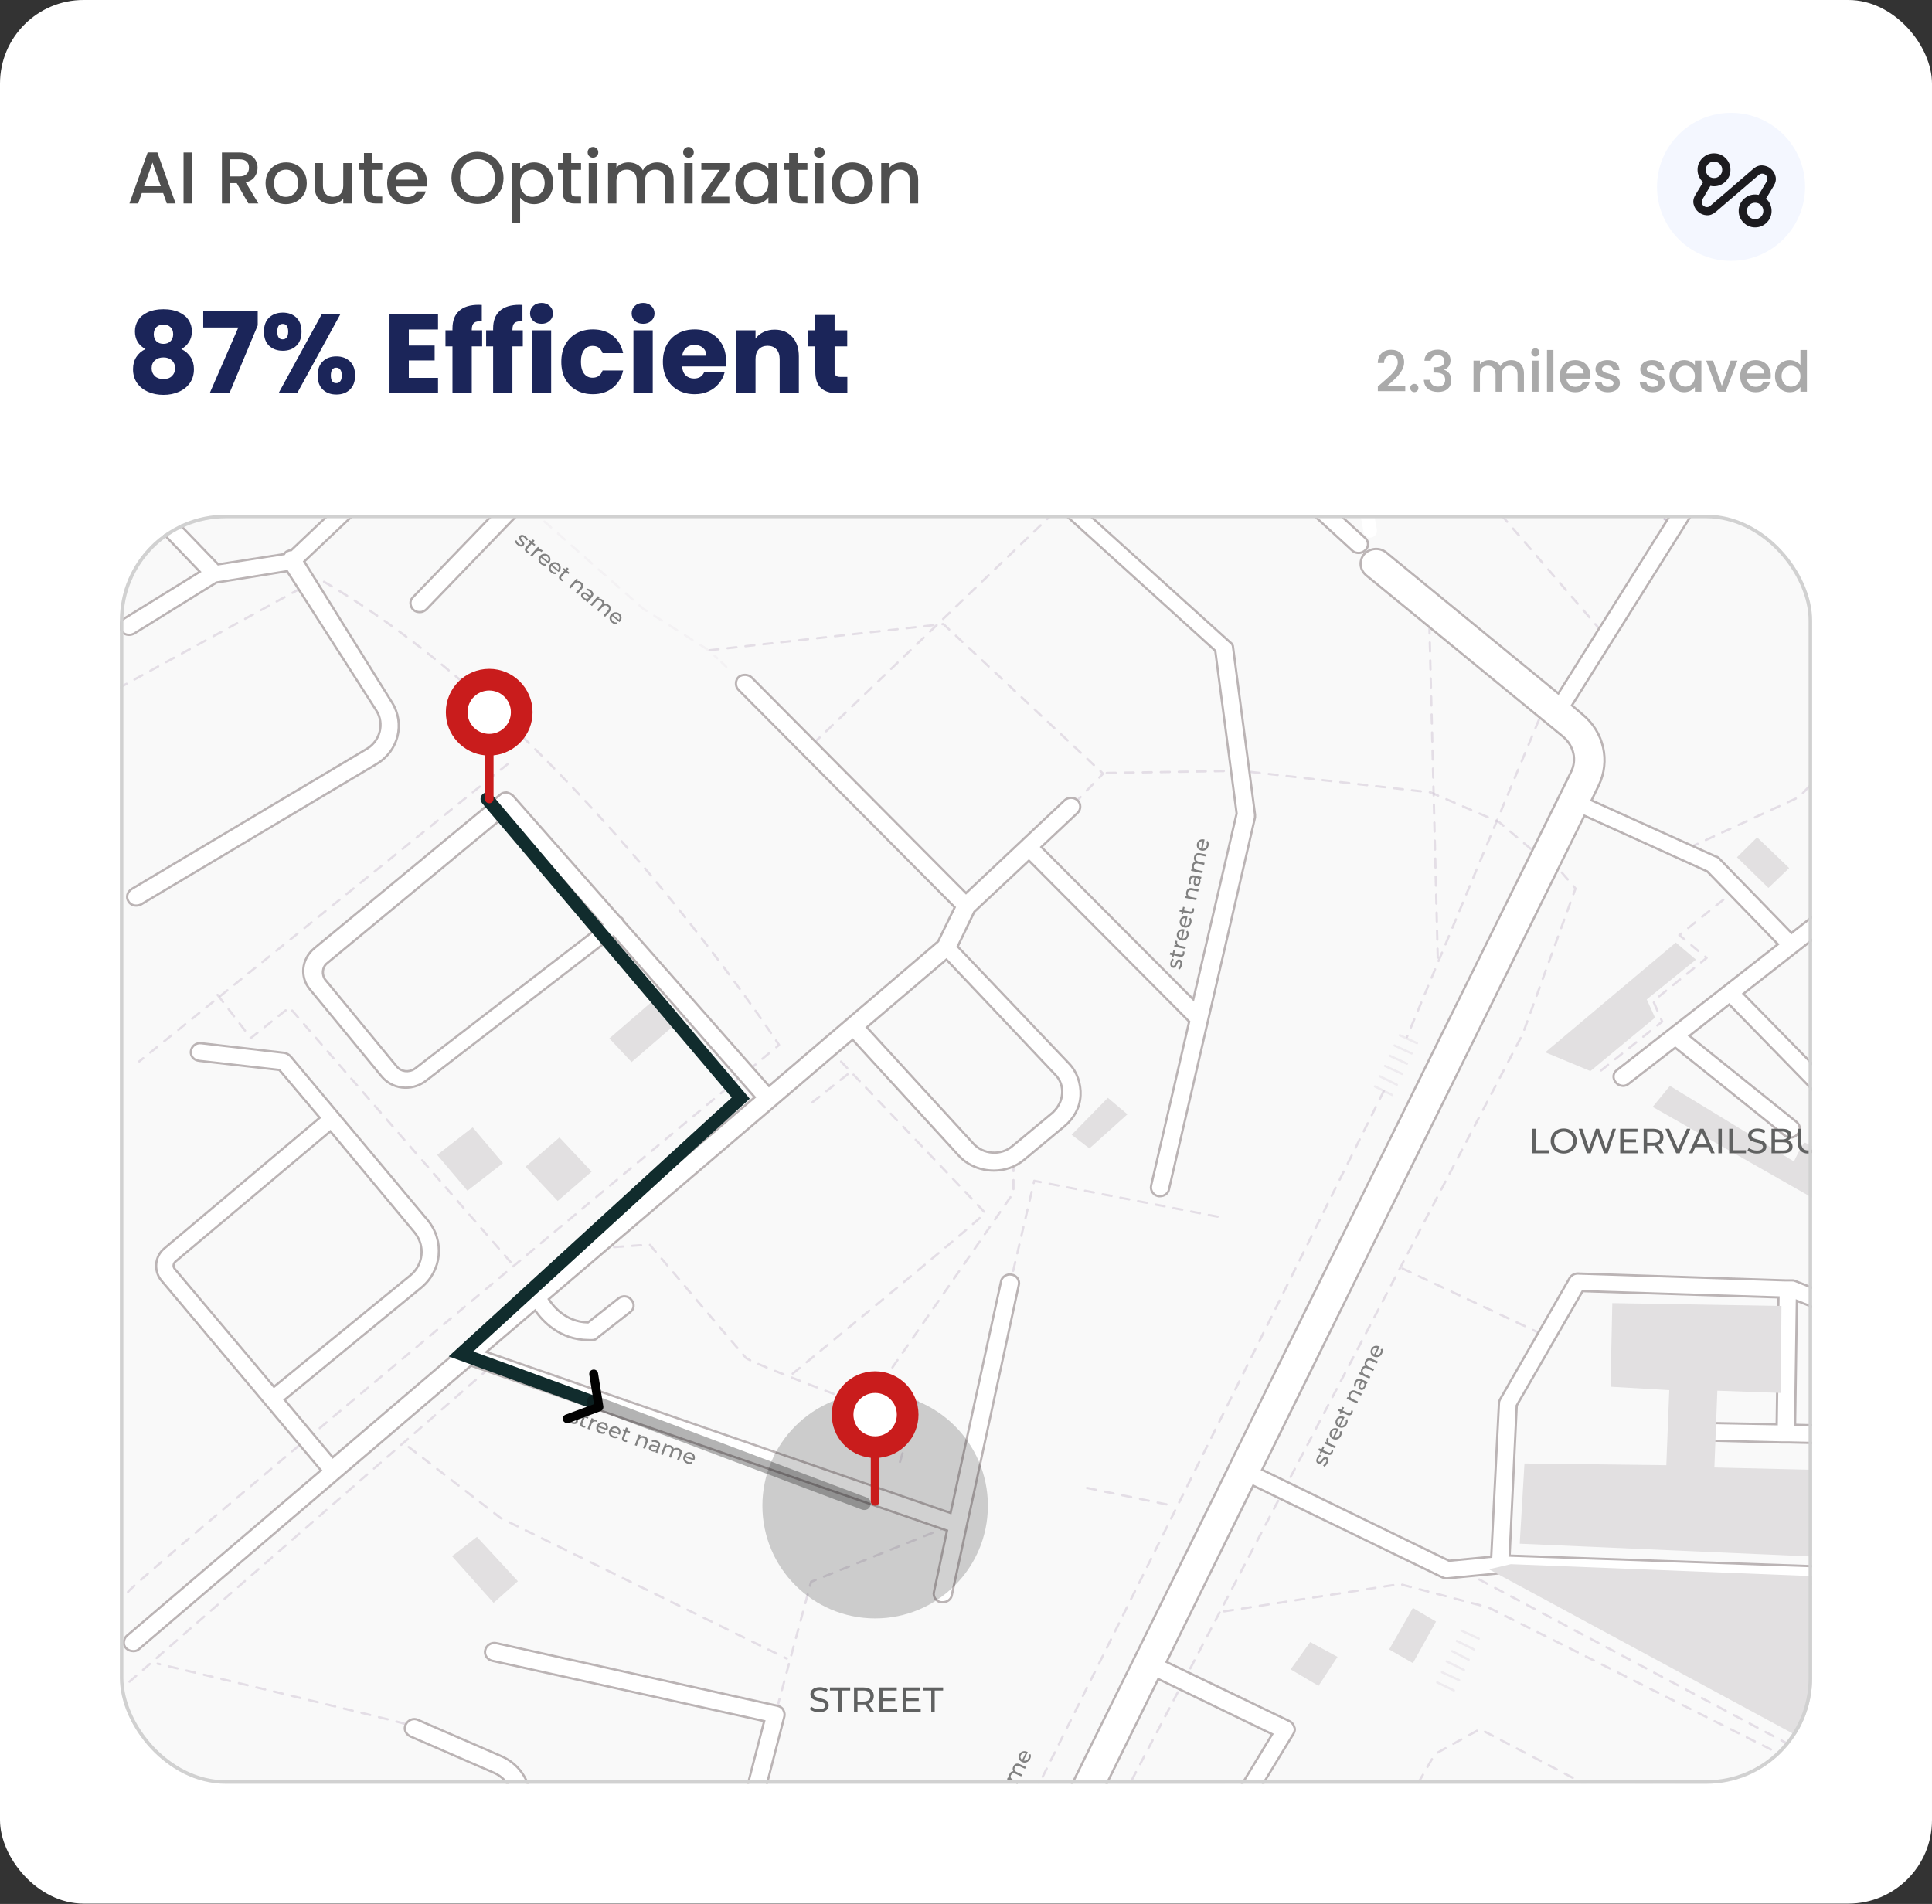 <svg width="416" height="410" viewBox="0 0 416 410" fill="none" xmlns="http://www.w3.org/2000/svg">
<rect x="0" y="0" width="416" height="410" fill="#333333" stroke="none"/>
<rect width="416" height="409.927" rx="18" fill="white"/>
<g clip-path="url(#clip0_155_674)">
<rect x="25.811" y="110.832" width="349.197" height="273.285" fill="white"/>
<path d="M398.795 5.301H26.791V533.75H398.795V5.301Z" fill="#F9F9F9"/>
<path d="M296.684 74.006L301.029 114.543L328.887 140.138L335.277 138.179L355.468 116.869C355.468 116.869 391.506 48.532 390.994 47.797C390.483 47.185 362.497 4.566 362.497 4.566L302.434 62.984L296.684 74.006Z" fill="#F9F9F9"/>
<path d="M321.665 351.091L314.105 364.717L355.067 385.589L362.627 371.963L321.665 351.091Z" fill="#F9F9F9"/>
<path d="M366.839 372.978L359.279 386.604L374.4 394.308L381.96 380.683L366.839 372.978Z" fill="#F9F9F9"/>
<path d="M383.643 380.489L374.104 397.682L404.906 413.379L414.445 396.187L383.643 380.489Z" fill="#F9F9F9"/>
<path d="M384.992 147.974L393.043 184.225C393.043 184.225 402.116 187.531 402.116 187.286C402.116 186.919 406.206 134.013 406.206 133.401C406.206 132.911 400.583 125.195 400.583 125.195L384.992 147.974Z" fill="#F9F9F9"/>
<path d="M232.791 402.832C232.791 402.832 243.653 372.093 249.66 371.848C249.66 371.848 254.516 371.97 259.116 374.787C263.589 377.604 265.123 383.237 262.567 387.768L256.305 398.913C253.11 404.669 246.337 407.976 239.692 406.751C237.008 406.139 234.58 405.036 232.791 402.832Z" fill="#F9F9F9"/>
<path d="M263.078 348.087L258.861 357.884L270.235 361.926L282.375 353.598L288.893 357.639L298.349 355.068L306.017 346.127L303.844 342.086L263.078 348.087Z" fill="#F9F9F9"/>
<path d="M285.567 319.922L279.816 316.37L333.361 210.681L337.579 210.068L343.074 216.804L334.256 224.397L285.567 319.922Z" fill="#F9F9F9"/>
<g opacity="0.5">
<path opacity="0.5" d="M360.069 112.706C359.43 112.216 329.016 95.561 329.016 95.561" stroke="#4D2161" stroke-width="0.486" stroke-miterlimit="10" stroke-linecap="round" stroke-linejoin="round" stroke-dasharray="1.94 1.94"/>
<g opacity="0.5">
<g opacity="0.5">
<g opacity="0.5">
<path opacity="0.5" d="M87.231 94.336L112.278 107.93L138.475 131.076L152.021 139.649L154.449 141.731" stroke="#4D2161" stroke-width="0.486" stroke-linecap="round" stroke-linejoin="round" stroke-dasharray="1.95 1.95"/>
<path opacity="0.5" d="M155.348 142.588L156.37 143.568" stroke="#4D2161" stroke-width="0.486" stroke-linecap="round" stroke-linejoin="round"/>
</g>
</g>
<path opacity="0.5" d="M152.791 140.016L203.141 134.383L237.517 166.592L231.256 173.083" stroke="#4D2161" stroke-width="0.486" stroke-miterlimit="10" stroke-linecap="round" stroke-linejoin="round" stroke-dasharray="1.94 1.94"/>
<path opacity="0.5" d="M332.597 185.328L322.757 177.001L308.06 170.632L267.167 165.979L237.008 166.468" stroke="#4D2161" stroke-width="0.486" stroke-miterlimit="10" stroke-linecap="round" stroke-linejoin="round" stroke-dasharray="1.94 1.94"/>
<path opacity="0.5" d="M307.674 130.586L309.591 206.761" stroke="#4D2161" stroke-width="0.486" stroke-miterlimit="10" stroke-linecap="round" stroke-linejoin="round" stroke-dasharray="1.94 1.94"/>
<path opacity="0.5" d="M332.851 151.408L302.947 223.297" stroke="#4D2161" stroke-width="0.486" stroke-miterlimit="10" stroke-linecap="round" stroke-linejoin="round" stroke-dasharray="1.94 1.94"/>
<path opacity="0.5" d="M297.96 234.93L213.105 405.527" stroke="#4D2161" stroke-width="0.486" stroke-miterlimit="10" stroke-linecap="round" stroke-linejoin="round" stroke-dasharray="1.94 1.94"/>
<path opacity="0.5" d="M27.556 342.826C27.556 341.478 167.745 225.012 167.745 225.012C167.745 225.012 121.995 154.96 68.578 124.588L20.783 150.796" stroke="#4D2161" stroke-width="0.486" stroke-miterlimit="10" stroke-linecap="round" stroke-linejoin="round" stroke-dasharray="1.94 1.94"/>
<path opacity="0.5" d="M243.777 66.658C243.649 66.291 232.787 57.596 232.787 57.596L206.078 84.661L229.72 107.685L175.152 160.101" stroke="#4D2161" stroke-width="0.486" stroke-miterlimit="10" stroke-linecap="round" stroke-linejoin="round" stroke-dasharray="1.94 1.94"/>
<path opacity="0.5" d="M308.062 93.234L344.867 135.976" stroke="#4D2161" stroke-width="0.486" stroke-miterlimit="10" stroke-linecap="round" stroke-linejoin="round" stroke-dasharray="1.94 1.94"/>
<path opacity="0.5" d="M363.777 182.515L387.419 171.616L400.454 157.654" stroke="#4D2161" stroke-width="0.486" stroke-miterlimit="10" stroke-linecap="round" stroke-linejoin="round" stroke-dasharray="1.94 1.94"/>
<path opacity="0.5" d="M336.298 187.904L339.238 191.333L327.864 222.685L238.92 392.426L195.727 476.683L301.667 536.08" stroke="#4D2161" stroke-width="0.486" stroke-miterlimit="10" stroke-linecap="round" stroke-linejoin="round" stroke-dasharray="1.94 1.94"/>
<path opacity="0.5" d="M299.754 394.015C299.754 393.525 308.955 377.727 308.955 377.727L318.667 372.338L401.732 415.936" stroke="#4D2161" stroke-width="0.486" stroke-miterlimit="10" stroke-linecap="round" stroke-linejoin="round" stroke-dasharray="1.94 1.94"/>
<path opacity="0.5" d="M315.086 338.293L401.985 384.586" stroke="#4D2161" stroke-width="0.486" stroke-miterlimit="10" stroke-linecap="round" stroke-linejoin="round" stroke-dasharray="1.94 1.94"/>
<path opacity="0.5" d="M88 311.594L107.808 326.902L169.404 357.152" stroke="#4D2161" stroke-width="0.486" stroke-miterlimit="10" stroke-linecap="round" stroke-linejoin="round" stroke-dasharray="1.94 1.94"/>
<path opacity="0.5" d="M204.416 328.617L174.641 340.619L167.484 367.195" stroke="#4D2161" stroke-width="0.486" stroke-miterlimit="10" stroke-linecap="round" stroke-linejoin="round" stroke-dasharray="1.94 1.94"/>
<path opacity="0.5" d="M87.233 371.237C86.338 370.748 33.943 358.256 33.943 358.256" stroke="#4D2161" stroke-width="0.486" stroke-miterlimit="10" stroke-linecap="round" stroke-linejoin="round" stroke-dasharray="1.94 1.94"/>
<path opacity="0.5" d="M105.379 294.572L27.682 362.297" stroke="#4D2161" stroke-width="0.486" stroke-miterlimit="10" stroke-linecap="round" stroke-linejoin="round" stroke-dasharray="1.94 1.94"/>
<path opacity="0.5" d="M218.221 250.238V256.852L186.4 302.777C186.4 302.777 161.609 293.469 160.586 292.367C159.564 291.265 139.884 267.996 139.884 267.996L126.338 268.976" stroke="#4D2161" stroke-width="0.486" stroke-miterlimit="10" stroke-linecap="round" stroke-linejoin="round" stroke-dasharray="1.94 1.94"/>
<path opacity="0.5" d="M197.649 301.795L193.432 316.001" stroke="#4D2161" stroke-width="0.486" stroke-miterlimit="10" stroke-linecap="round" stroke-linejoin="round" stroke-dasharray="1.94 1.94"/>
<path opacity="0.5" d="M186.4 302.777L195.857 306.084" stroke="#4D2161" stroke-width="0.486" stroke-miterlimit="10" stroke-linecap="round" stroke-linejoin="round" stroke-dasharray="1.94 1.94"/>
<path opacity="0.5" d="M234.068 320.412L252.982 324.331" stroke="#4D2161" stroke-width="0.486" stroke-miterlimit="10" stroke-linecap="round" stroke-linejoin="round" stroke-dasharray="1.94 1.94"/>
<path opacity="0.5" d="M262.181 261.995L222.693 254.279L217.709 275.589" stroke="#4D2161" stroke-width="0.486" stroke-miterlimit="10" stroke-linecap="round" stroke-linejoin="round" stroke-dasharray="1.94 1.94"/>
<path opacity="0.5" d="M170.682 295.793C170.682 295.793 212.47 261.624 212.086 261.135C211.703 260.645 178.605 225.986 178.605 225.986" stroke="#4D2161" stroke-width="0.486" stroke-miterlimit="10" stroke-linecap="round" stroke-linejoin="round" stroke-dasharray="1.94 1.94"/>
<path opacity="0.5" d="M174.9 237.378L183.079 230.887" stroke="#4D2161" stroke-width="0.486" stroke-miterlimit="10" stroke-linecap="round" stroke-linejoin="round" stroke-dasharray="1.94 1.94"/>
<path opacity="0.5" d="M109.342 164.51L29.982 228.56" stroke="#4D2161" stroke-width="0.486" stroke-miterlimit="10" stroke-linecap="round" stroke-linejoin="round" stroke-dasharray="1.94 1.94"/>
<path opacity="0.5" d="M46.85 214.23L54.006 223.538L62.312 216.925L110.49 272.403" stroke="#4D2161" stroke-width="0.486" stroke-miterlimit="10" stroke-linecap="round" stroke-linejoin="round" stroke-dasharray="1.94 1.94"/>
<path opacity="0.5" d="M331.831 287.22L301.672 273.014" stroke="#4D2161" stroke-width="0.486" stroke-miterlimit="10" stroke-linecap="round" stroke-linejoin="round" stroke-dasharray="1.94 1.94"/>
<path opacity="0.5" d="M344.734 230.518L357.897 219.985L355.98 215.577L367.481 206.269L361.603 201.37L373.615 191.695" stroke="#4D2161" stroke-width="0.486" stroke-miterlimit="10" stroke-linecap="round" stroke-linejoin="round" stroke-dasharray="1.94 1.94"/>
<path opacity="0.5" d="M188.319 406.262L209.277 411.896L198.67 423.285L179.501 459.046L173.495 460.516L27.939 384.096" stroke="#4D2161" stroke-width="0.486" stroke-miterlimit="10" stroke-linecap="round" stroke-linejoin="round" stroke-dasharray="1.94 1.94"/>
<g opacity="0.5">
<path opacity="0.5" d="M309.465 362.297L313.043 364.011" stroke="#4D2161" stroke-width="0.486" stroke-miterlimit="10" stroke-linecap="round" stroke-linejoin="round"/>
<path opacity="0.5" d="M310.484 360.092L314.19 361.806" stroke="#4D2161" stroke-width="0.486" stroke-miterlimit="10" stroke-linecap="round" stroke-linejoin="round"/>
<path opacity="0.5" d="M311.51 357.764L315.216 359.601" stroke="#4D2161" stroke-width="0.486" stroke-miterlimit="10" stroke-linecap="round" stroke-linejoin="round"/>
<path opacity="0.5" d="M312.662 355.561L316.24 357.398" stroke="#4D2161" stroke-width="0.486" stroke-miterlimit="10" stroke-linecap="round" stroke-linejoin="round"/>
<path opacity="0.5" d="M313.682 353.357L317.388 355.194" stroke="#4D2161" stroke-width="0.486" stroke-miterlimit="10" stroke-linecap="round" stroke-linejoin="round"/>
<path opacity="0.5" d="M314.705 351.15L318.411 352.865" stroke="#4D2161" stroke-width="0.486" stroke-miterlimit="10" stroke-linecap="round" stroke-linejoin="round"/>
</g>
<g opacity="0.5">
<path opacity="0.5" d="M296.047 233.949L299.753 235.786" stroke="#4D2161" stroke-width="0.486" stroke-miterlimit="10" stroke-linecap="round" stroke-linejoin="round"/>
<path opacity="0.5" d="M297.07 231.746L300.776 233.583" stroke="#4D2161" stroke-width="0.486" stroke-miterlimit="10" stroke-linecap="round" stroke-linejoin="round"/>
<path opacity="0.5" d="M298.221 229.539L301.927 231.254" stroke="#4D2161" stroke-width="0.486" stroke-miterlimit="10" stroke-linecap="round" stroke-linejoin="round"/>
<path opacity="0.5" d="M299.242 227.34L302.948 229.054" stroke="#4D2161" stroke-width="0.486" stroke-miterlimit="10" stroke-linecap="round" stroke-linejoin="round"/>
<path opacity="0.5" d="M300.264 225.133L303.97 226.847" stroke="#4D2161" stroke-width="0.486" stroke-miterlimit="10" stroke-linecap="round" stroke-linejoin="round"/>
<path opacity="0.5" d="M301.414 222.928L305.12 224.642" stroke="#4D2161" stroke-width="0.486" stroke-miterlimit="10" stroke-linecap="round" stroke-linejoin="round"/>
</g>
<path opacity="0.5" d="M263.588 346.988L301.414 341.109L320.456 346.131L401.093 386.667" stroke="#4D2161" stroke-width="0.486" stroke-miterlimit="10" stroke-linecap="round" stroke-linejoin="round" stroke-dasharray="1.94 1.94"/>
</g>
</g>
<path d="M228.83 107.806C228.063 108.541 228.063 109.765 228.958 110.5L261.673 140.137L266.273 175.163L256.944 215.21L224.229 182.389L232.025 175.041C232.792 174.306 232.792 173.081 232.025 172.347C231.258 171.612 229.98 171.612 229.213 172.347L208 192.309L161.867 145.893C161.1 145.159 159.822 145.159 159.055 145.771C158.288 146.506 158.288 147.73 158.927 148.465L205.572 195.37L201.994 202.719L165.573 233.825L134.263 198.31C134.136 198.187 134.136 198.065 134.008 197.82C133.88 197.697 133.752 197.575 133.497 197.452L110.494 171.367C110.111 170.999 109.6 170.754 109.088 170.632C108.577 170.632 108.066 170.754 107.683 171.122L67.684 204.188C64.872 206.515 64.489 210.434 66.789 213.128L82.124 231.743C84.424 234.56 88.514 235.05 91.581 232.846L132.091 201.616L162.506 236.275L71.645 313.797L61.294 301.428L90.686 277.301C95.159 273.627 95.798 267.259 92.092 262.728L62.572 227.457C62.188 227.09 61.805 226.845 61.294 226.722L43.275 224.64C42.253 224.518 41.23 225.253 41.103 226.355C40.975 227.457 41.742 228.314 42.892 228.437L60.144 230.396L68.834 240.684L35.352 268.851C33.307 270.566 33.052 273.627 34.713 275.709L69.089 316.614L27.301 352.252C26.534 352.987 26.407 354.211 27.173 354.946C27.557 355.313 28.068 355.558 28.707 355.558C29.218 355.558 29.601 355.436 29.985 355.069L101.421 294.08L203.91 329.595L201.099 342.822C200.843 343.802 201.61 344.904 202.632 345.026C202.76 345.026 202.888 345.026 203.016 345.026C203.91 345.026 204.805 344.414 204.933 343.557L219.373 276.689C219.629 275.709 218.862 274.607 217.84 274.485C216.817 274.24 215.667 274.975 215.54 275.954L204.677 325.799L104.743 291.14L115.222 282.2C116.756 284.405 120.462 288.568 126.852 288.568C127.107 288.568 127.235 288.568 127.49 288.568C127.874 288.568 128.385 288.446 128.641 288.079L135.669 282.568C136.564 281.955 136.692 280.731 135.925 279.873C135.286 279.016 134.008 278.894 133.113 279.628L126.596 284.772C121.612 284.65 118.928 280.975 118.162 279.751L183.591 223.905L206.466 248.889C208.383 250.971 211.195 252.073 214.006 252.073C216.306 252.073 218.607 251.338 220.523 249.746L229.213 242.521C231.258 240.806 232.536 238.479 232.664 235.907C232.792 233.335 231.897 230.764 230.108 228.927L206.211 203.821L209.789 196.35L221.546 185.328L256.05 219.986L247.871 255.257C247.615 256.237 248.254 257.339 249.405 257.584C249.532 257.584 249.66 257.584 249.788 257.584C250.682 257.584 251.577 256.972 251.705 256.115L270.235 176.021C270.235 175.776 270.235 175.531 270.235 175.408L265.506 139.403C265.506 138.913 265.251 138.545 264.867 138.3L231.514 108.173C230.875 106.949 229.597 107.071 228.83 107.806ZM89.281 230.151C88.003 231.009 86.341 230.764 85.447 229.661L70.112 211.046C69.217 209.944 69.345 208.23 70.495 207.372L108.961 175.531L129.663 199.045L89.281 230.151ZM37.652 273.26C37.269 272.77 37.269 272.158 37.78 271.668L71.134 243.623L89.281 265.422C91.581 268.239 91.197 272.28 88.386 274.607L58.994 298.611L37.652 273.26ZM227.169 231.376C228.319 232.478 228.83 234.07 228.702 235.54C228.574 237.132 227.808 238.479 226.657 239.581L217.968 246.807C215.54 248.889 211.706 248.644 209.533 246.195L186.658 221.211L203.783 206.638L227.169 231.376Z" fill="white" stroke="#BBB4B5" stroke-width="0.486" stroke-miterlimit="10"/>
<path d="M406.841 307.305L386.522 306.815L386.906 280.117L400.835 285.628C401.857 285.995 403.007 285.505 403.519 284.648C403.902 283.668 403.391 282.566 402.496 282.199L386.522 275.831C386.267 275.708 386.139 275.708 385.883 275.708C385.883 275.708 385.883 275.708 385.755 275.708H384.35L339.75 274.238C338.983 274.238 338.344 274.606 337.961 275.218L323.009 301.304C322.881 301.549 322.754 301.794 322.754 302.161L321.092 335.227L312.019 336.085L271.764 316.49L341.156 175.652L367.609 187.654L382.816 203.33L348.184 230.395C347.29 231.007 347.162 232.232 347.929 233.089C348.312 233.579 348.951 233.824 349.462 233.824C349.846 233.824 350.357 233.702 350.74 233.334L360.708 225.619L384.222 244.479C384.605 244.724 384.989 244.969 385.5 244.969C386.011 244.969 386.65 244.724 387.033 244.234C387.8 243.377 387.672 242.274 386.778 241.54L363.775 223.047L372.337 216.311L398.023 242.642C398.407 243.009 398.918 243.254 399.429 243.254C399.94 243.254 400.452 243.132 400.835 242.764C401.602 242.029 401.729 240.805 400.963 240.07L375.404 213.984L401.218 193.777C402.113 193.165 402.241 191.94 401.474 191.083C400.835 190.225 399.557 190.103 398.662 190.838L385.755 200.88L370.165 184.837C370.037 184.714 369.781 184.469 369.526 184.469L342.689 172.345L344.223 169.161C346.779 163.895 345.373 157.649 340.772 153.853L338.472 151.893L367.609 105.478C368.12 104.62 367.864 103.396 366.97 102.906C366.075 102.416 364.797 102.661 364.286 103.518L335.533 149.321L298.473 118.949C297.067 117.847 295.023 117.969 293.745 119.317C292.595 120.664 292.722 122.623 294.128 123.848L336.555 158.629C338.856 160.588 339.622 163.65 338.217 166.344L265.503 313.796L263.969 316.98L184.099 478.882L171.192 466.146C170.936 465.901 170.681 465.778 170.425 465.533L144.483 451.694C144.994 451.572 145.378 451.204 145.633 450.715L149.978 442.509C150.106 442.387 150.106 442.264 150.106 442.142L168.891 369.641C169.019 369.151 168.891 368.661 168.636 368.171C168.38 367.681 167.869 367.436 167.358 367.314L106.912 353.843C105.89 353.598 104.74 354.21 104.484 355.312C104.228 356.292 104.867 357.394 106.018 357.639L164.547 370.621L146.272 441.04L142.055 449.123C141.799 449.612 141.799 449.98 141.927 450.47L95.155 425.609L113.046 392.297C114.452 389.848 114.58 386.909 113.685 384.215C112.663 381.52 110.746 379.438 108.062 378.214L90.043 370.376C89.021 369.886 87.871 370.376 87.36 371.355C86.849 372.335 87.36 373.437 88.382 373.927L106.401 381.765C108.062 382.5 109.34 383.847 109.979 385.439C110.618 387.154 110.49 388.868 109.596 390.46L91.705 423.772L27.936 389.726C26.275 388.868 24.358 389.481 23.464 390.95C22.569 392.542 23.208 394.379 24.741 395.237L166.719 470.922L180.904 484.883L181.032 485.006L157.135 533.503C156.368 535.095 157.007 537.054 158.668 537.789C159.179 538.034 159.563 538.157 160.074 538.157C161.352 538.157 162.502 537.422 163.141 536.32L184.738 492.599L274.831 540.484C275.343 540.728 275.854 540.851 276.493 540.851C277.643 540.851 278.793 540.239 279.432 539.259C280.327 537.667 279.688 535.83 278.154 534.972L187.677 486.843L249.401 361.558L273.937 373.437L238.794 431.365C238.283 432.222 238.538 433.447 239.561 433.937C239.816 434.059 240.2 434.181 240.583 434.181C241.222 434.181 241.989 433.814 242.372 433.202L258.218 407.116L283.521 421.077L266.014 451.572C263.969 455.123 265.247 459.532 268.825 461.614L312.786 487.7C314.064 488.435 315.47 488.802 317.003 488.802C317.642 488.802 318.409 488.68 319.048 488.557C321.092 488.067 322.881 486.598 323.904 484.883L341.795 453.041L362.497 464.431C364.542 465.533 365.948 467.37 366.459 469.452C366.97 471.657 366.714 473.861 365.436 475.698L345.373 506.437C345.245 506.56 345.245 506.682 345.117 506.805L335.789 532.646C335.405 533.625 336.044 534.728 337.066 535.095C337.322 535.217 337.45 535.217 337.705 535.217C338.472 535.217 339.367 534.728 339.622 533.87L348.823 508.274L368.759 477.78C370.548 474.963 371.059 471.779 370.292 468.595C369.526 465.411 367.353 462.839 364.414 461.124L288.889 419.485L301.668 397.196C302.179 396.216 301.796 395.114 300.901 394.624C299.879 394.134 298.729 394.502 298.218 395.359L285.438 417.526L260.135 403.564L278.537 373.315C278.793 372.825 278.921 372.335 278.665 371.845C278.537 371.355 278.154 370.866 277.643 370.621L251.19 357.884L269.848 319.919L310.486 339.636C310.741 339.759 311.125 339.881 311.38 339.881C311.508 339.881 311.508 339.881 311.636 339.881L323.009 338.779L398.407 341.351H398.535C399.557 341.351 400.452 340.494 400.579 339.514C400.579 338.412 399.813 337.554 398.662 337.554L325.054 334.982L326.587 302.651L340.772 278.035L382.944 279.382L382.561 306.692L369.398 306.447C368.376 306.447 367.353 307.305 367.353 308.284C367.353 309.387 368.248 310.244 369.27 310.244L383.583 310.611H385.116L406.586 311.101C407.608 311.101 408.502 310.244 408.63 309.264C408.758 308.162 407.864 307.305 406.841 307.305ZM287.1 422.792L338.344 451.082L320.453 483.046C319.942 484.026 319.048 484.638 318.025 484.883C317.003 485.128 315.853 485.006 314.958 484.393L270.998 458.308C269.209 457.205 268.57 455.123 269.592 453.286L287.1 422.792Z" fill="white" stroke="#BBB4B5" stroke-width="0.486" stroke-miterlimit="10"/>
<path d="M291.191 118.584C291.574 118.951 292.086 119.073 292.597 119.073C293.108 119.073 293.619 118.828 294.002 118.461C294.769 117.726 294.769 116.502 293.875 115.767L243.524 69.719L259.626 53.186L286.335 74.005C287.102 74.618 288.252 74.618 289.019 73.883L357.132 6.281C357.899 5.546 357.899 4.321 357.132 3.586C356.365 2.851 355.087 2.851 354.32 3.586L287.613 70.086L260.776 49.267C260.01 48.654 258.732 48.654 258.093 49.389L239.435 68.617C238.668 69.352 238.668 70.576 239.563 71.311L291.191 118.584Z" fill="white" stroke="#BBB4B5" stroke-width="0.486" stroke-miterlimit="10"/>
<path d="M200.331 13.14L88.896 128.628C88.129 129.362 88.257 130.587 89.024 131.322C89.407 131.689 89.918 131.812 90.43 131.812C90.941 131.812 91.452 131.567 91.835 131.2L203.27 15.712L224.612 34.083C227.934 37.022 228.318 41.92 225.506 45.349L218.094 53.922C217.455 54.78 217.455 55.882 218.35 56.617C218.733 56.861 219.117 57.106 219.628 57.106C220.139 57.106 220.778 56.861 221.161 56.372L228.573 47.799C232.79 42.9 232.279 35.552 227.295 31.266L195.347 3.71C194.58 2.976 193.302 3.098 192.536 3.833C191.769 4.568 191.897 5.792 192.664 6.527L200.331 13.14Z" fill="white" stroke="#BBB4B5" stroke-width="0.486" stroke-miterlimit="10"/>
<path d="M43.021 123.115L26.791 133.157C25.897 133.769 25.641 134.872 26.152 135.851C26.536 136.464 27.175 136.709 27.814 136.709C28.197 136.709 28.581 136.586 28.836 136.464L46.599 125.442L61.807 122.992L81.103 153.119C82.765 155.814 81.87 159.488 79.059 161.202L28.325 191.452C27.43 192.064 27.047 193.166 27.686 194.146C28.069 194.758 28.708 195.003 29.347 195.003C29.731 195.003 30.114 194.881 30.37 194.758L81.103 164.509C85.832 161.692 87.237 155.814 84.426 151.282L65.513 120.91L88.899 98.744C89.665 98.009 89.665 96.784 88.899 96.049L75.225 82.455C74.458 81.721 73.18 81.721 72.413 82.455C71.647 83.19 71.647 84.415 72.413 85.15L84.809 97.519L62.701 118.461C62.446 118.461 62.062 118.583 61.807 118.706C61.551 118.828 61.295 119.073 61.168 119.318L46.983 121.523L26.919 100.703C26.152 99.968 24.875 99.846 24.108 100.581C23.341 101.315 23.213 102.54 23.98 103.275L43.021 123.115Z" fill="white" stroke="#BBB4B5" stroke-width="0.486" stroke-miterlimit="10"/>
<path d="M287.74 72.658L295.024 114.297" stroke="white" stroke-width="2.917" stroke-miterlimit="10" stroke-linecap="round" stroke-linejoin="round"/>
<path d="M101.781 242.761L94.135 248.695L100.649 256.404L108.295 250.47L101.781 242.761Z" fill="#E2E0E1"/>
<path d="M120.468 244.931L113.156 251.24L120.082 258.612L127.394 252.302L120.468 244.931Z" fill="#E2E0E1"/>
<path d="M140.413 215.661L131.201 223.609L135.99 228.706L145.201 220.757L140.413 215.661Z" fill="#E2E0E1"/>
<path d="M320.584 337.925L399.432 380.543V339.762L325.312 336.822L320.584 337.925Z" fill="#E2E0E1"/>
<path d="M355.857 238.356L359.563 233.824L386.272 250.112C386.272 250.112 388.189 245.949 388.7 246.071C389.211 246.193 406.08 255.379 406.08 255.379L403.396 265.421L355.857 238.356Z" fill="#E2E0E1"/>
<path d="M374.006 184.595L378.351 180.309L385.252 186.922L380.779 191.208L374.006 184.595Z" fill="#E2E0E1"/>
<path d="M347.162 280.609L346.779 298.612L359.43 299.347L358.791 315.513L328.249 315.145L327.227 332.413L402.624 335.72L399.941 316.737L369.142 316.003L369.781 299.469L383.455 299.959L383.583 281.222L347.162 280.609Z" fill="#E2E0E1"/>
<path d="M277.898 359.478L283.905 363.03L287.994 356.784L282.116 353.6L277.898 359.478Z" fill="#E2E0E1"/>
<path d="M304.225 346.252L299.113 355.192L304.225 358.131L309.209 349.191L304.225 346.252Z" fill="#E2E0E1"/>
<path d="M97.33 335.109L106.276 345.152L111.515 340.498L102.697 330.945L97.33 335.109Z" fill="#E2E0E1"/>
<path d="M230.746 244.359L234.58 247.298L242.759 239.95L238.541 236.398L230.746 244.359Z" fill="#E2E0E1"/>
<path d="M332.725 226.601L360.839 202.965L365.184 206.639L354.577 215.212L356.366 219.131L342.437 230.643L332.725 226.601Z" fill="#E2E0E1"/>
<path d="M329.938 248.344V243.066H330.692V247.688H333.55V248.344H329.938ZM336.702 248.404C335.081 248.404 333.889 247.25 333.889 245.705C333.889 244.159 335.081 243.006 336.702 243.006C338.308 243.006 339.499 244.152 339.499 245.705C339.499 247.258 338.308 248.404 336.702 248.404ZM336.702 247.733C337.87 247.733 338.745 246.874 338.745 245.705C338.745 244.536 337.87 243.677 336.702 243.677C335.518 243.677 334.643 244.536 334.643 245.705C334.643 246.874 335.518 247.733 336.702 247.733ZM347.222 243.066H347.939L346.174 248.344H345.383L343.943 244.129L342.503 248.344H341.696L339.932 243.066H340.708L342.133 247.356L343.618 243.066H344.312L345.767 247.379L347.222 243.066ZM349.615 247.688H352.691V248.344H348.861V243.066H352.586V243.722H349.615V245.343H352.261V245.984H349.615V247.688ZM358.263 248.344H357.441L356.302 246.723C356.197 246.73 356.084 246.738 355.97 246.738H354.666V248.344H353.912V243.066H355.97C357.343 243.066 358.172 243.76 358.172 244.906C358.172 245.72 357.75 246.308 357.011 246.572L358.263 248.344ZM355.948 246.097C356.913 246.097 357.418 245.66 357.418 244.906C357.418 244.152 356.913 243.722 355.948 243.722H354.666V246.097H355.948ZM363.22 243.066H363.974L361.66 248.344H360.913L358.591 243.066H359.405L361.305 247.401L363.22 243.066ZM368.421 248.344L367.841 247.024H365.036L364.455 248.344H363.679L366.069 243.066H366.815L369.213 248.344H368.421ZM365.3 246.421H367.577L366.438 243.835L365.3 246.421ZM370 248.344V243.066H370.754V248.344H370ZM372.334 248.344V243.066H373.088V247.688H375.946V248.344H372.334ZM378.298 248.404C377.491 248.404 376.699 248.133 376.277 247.741L376.556 247.152C376.948 247.507 377.619 247.763 378.298 247.763C379.21 247.763 379.602 247.409 379.602 246.949C379.602 245.66 376.405 246.474 376.405 244.514C376.405 243.699 377.038 243.006 378.426 243.006C379.044 243.006 379.685 243.172 380.122 243.473L379.873 244.076C379.413 243.782 378.893 243.647 378.426 243.647C377.529 243.647 377.144 244.023 377.144 244.483C377.144 245.773 380.341 244.966 380.341 246.904C380.341 247.71 379.692 248.404 378.298 248.404ZM384.994 245.607C385.589 245.773 385.981 246.218 385.981 246.919C385.981 247.824 385.295 248.344 383.961 248.344H381.442V243.066H383.81C385.024 243.066 385.702 243.579 385.702 244.431C385.702 245.004 385.408 245.403 384.994 245.607ZM383.742 243.677H382.196V245.366H383.742C384.511 245.366 384.948 245.079 384.948 244.521C384.948 243.963 384.511 243.677 383.742 243.677ZM383.93 247.733C384.767 247.733 385.22 247.469 385.22 246.858C385.22 246.248 384.767 245.976 383.93 245.976H382.196V247.733H383.93ZM389.335 248.404C387.948 248.404 387.103 247.597 387.103 246.067V243.066H387.857V246.037C387.857 247.205 388.393 247.733 389.343 247.733C390.293 247.733 390.836 247.205 390.836 246.037V243.066H391.567V246.067C391.567 247.597 390.73 248.404 389.335 248.404ZM397.463 248.344H396.641L395.503 246.723C395.397 246.73 395.284 246.738 395.171 246.738H393.867V248.344H393.113V243.066H395.171C396.543 243.066 397.373 243.76 397.373 244.906C397.373 245.72 396.95 246.308 396.212 246.572L397.463 248.344ZM395.148 246.097C396.114 246.097 396.619 245.66 396.619 244.906C396.619 244.152 396.114 243.722 395.148 243.722H393.867V246.097H395.148ZM402.248 247.394V245.675H402.971V247.733C402.444 248.178 401.712 248.404 400.973 248.404C399.352 248.404 398.161 247.266 398.161 245.705C398.161 244.144 399.352 243.006 400.988 243.006C401.825 243.006 402.534 243.285 403.017 243.82L402.549 244.287C402.112 243.865 401.614 243.677 401.019 243.677C399.797 243.677 398.915 244.529 398.915 245.705C398.915 246.866 399.797 247.733 401.011 247.733C401.456 247.733 401.871 247.635 402.248 247.394Z" fill="#606161"/>
<path d="M176.392 368.717C175.586 368.717 174.794 368.445 174.372 368.053L174.651 367.465C175.043 367.819 175.714 368.076 176.392 368.076C177.305 368.076 177.697 367.721 177.697 367.261C177.697 365.972 174.5 366.786 174.5 364.826C174.5 364.012 175.133 363.318 176.52 363.318C177.139 363.318 177.78 363.484 178.217 363.786L177.968 364.389C177.508 364.095 176.988 363.959 176.52 363.959C175.623 363.959 175.239 364.336 175.239 364.796C175.239 366.085 178.436 365.278 178.436 367.216C178.436 368.023 177.787 368.717 176.392 368.717ZM180.511 368.656V364.034H178.702V363.378H183.067V364.034H181.258V368.656H180.511ZM188.239 368.656H187.417L186.279 367.035C186.173 367.043 186.06 367.05 185.947 367.05H184.643V368.656H183.889V363.378H185.947C187.319 363.378 188.149 364.072 188.149 365.218C188.149 366.032 187.726 366.621 186.987 366.884L188.239 368.656ZM185.924 366.409C186.889 366.409 187.395 365.972 187.395 365.218C187.395 364.464 186.889 364.034 185.924 364.034H184.643V366.409H185.924ZM190.121 368H193.197V368.656H189.367V363.378H193.091V364.034H190.121V365.655H192.767V366.296H190.121V368ZM195.172 368H198.248V368.656H194.418V363.378H198.142V364.034H195.172V365.655H197.818V366.296H195.172V368ZM200.517 368.656V364.034H198.707V363.378H203.073V364.034H201.263V368.656H200.517Z" fill="#606161"/>
<path d="M254.485 207.83C254.396 208.231 254.184 208.602 253.979 208.77L253.672 208.517C253.864 208.342 254.043 208.035 254.113 207.721C254.203 207.315 254.118 207.121 253.912 207.079C253.367 206.967 253.498 208.59 252.533 208.393C252.098 208.303 251.892 207.856 252.03 207.236C252.101 206.922 252.262 206.584 252.446 206.402L252.752 206.66C252.562 206.85 252.457 207.081 252.404 207.318C252.319 207.701 252.419 207.917 252.611 207.956C253.183 208.073 253.058 206.447 254 206.64C254.439 206.73 254.629 207.188 254.485 207.83ZM254.628 204.92L254.974 204.848C255.059 205.003 255.069 205.215 255.025 205.411C254.917 205.898 254.585 206.121 254.095 206.021L252.764 205.748L252.673 206.158L252.312 206.084L252.403 205.674L251.873 205.565L251.97 205.128L252.501 205.236L252.655 204.544L253.017 204.618L252.862 205.31L254.175 205.58C254.435 205.633 254.612 205.526 254.666 205.285C254.695 205.157 254.681 205.026 254.628 204.92ZM253.311 203.515C253.062 203.302 252.982 202.971 253.077 202.548L253.502 202.635C253.49 202.67 253.483 202.702 253.475 202.734C253.371 203.203 253.594 203.554 254.124 203.663L255.332 203.91L255.234 204.348L252.81 203.851L252.904 203.432L253.311 203.515ZM254.928 200.104C254.965 200.112 255.019 200.127 255.059 200.14L254.621 202.1C255.059 202.132 255.419 201.849 255.526 201.37C255.589 201.088 255.546 200.831 255.389 200.613L255.726 200.43C255.933 200.701 255.996 201.062 255.907 201.463C255.733 202.242 255.1 202.655 254.377 202.507C253.659 202.36 253.258 201.739 253.413 201.042C253.569 200.345 254.183 199.951 254.928 200.104ZM253.784 201.118C253.69 201.537 253.904 201.905 254.306 202.035L254.652 200.486C254.235 200.448 253.878 200.694 253.784 201.118ZM255.551 197.314C255.588 197.322 255.642 197.337 255.682 197.35L255.244 199.31C255.682 199.342 256.042 199.059 256.148 198.58C256.212 198.298 256.168 198.041 256.011 197.823L256.349 197.64C256.556 197.911 256.619 198.272 256.53 198.673C256.356 199.452 255.723 199.865 255 199.717C254.282 199.57 253.88 198.949 254.036 198.252C254.192 197.555 254.806 197.161 255.551 197.314ZM254.406 198.328C254.313 198.747 254.527 199.115 254.929 199.245L255.275 197.696C254.857 197.658 254.501 197.904 254.406 198.328ZM256.7 195.638L257.046 195.566C257.131 195.721 257.141 195.933 257.097 196.129C256.989 196.616 256.657 196.839 256.167 196.739L254.836 196.466L254.745 196.876L254.384 196.802L254.475 196.392L253.945 196.283L254.042 195.846L254.573 195.954L254.727 195.262L255.089 195.336L254.934 196.028L256.247 196.297C256.507 196.351 256.684 196.244 256.738 196.003C256.767 195.875 256.753 195.744 256.7 195.638ZM255.42 192.051C255.551 191.463 255.982 191.118 256.696 191.264L258.091 191.55L257.993 191.988L256.649 191.712C256.173 191.614 255.887 191.804 255.794 192.218C255.691 192.683 255.902 193.041 256.428 193.149L257.677 193.405L257.579 193.842L255.155 193.345L255.249 192.926L255.615 193.001C255.407 192.773 255.335 192.434 255.42 192.051ZM256.021 189.36C256.169 188.699 256.572 188.391 257.235 188.527L258.699 188.827L258.606 189.242L258.286 189.176C258.473 189.367 258.541 189.662 258.457 190.04C258.335 190.587 257.965 190.873 257.544 190.787C257.155 190.707 256.891 190.391 257.052 189.671L257.206 188.978L257.119 188.96C256.749 188.885 256.486 189.055 256.389 189.488C256.325 189.775 256.361 190.087 256.479 190.306L256.109 190.421C255.964 190.129 255.935 189.747 256.021 189.36ZM258.135 189.898C258.208 189.57 258.115 189.279 257.86 189.112L257.522 189.043L257.371 189.717C257.275 190.15 257.416 190.308 257.622 190.35C257.865 190.4 258.06 190.23 258.135 189.898ZM257.107 184.495C257.238 183.907 257.666 183.575 258.38 183.722L259.775 184.008L259.677 184.445L258.332 184.169C257.857 184.072 257.573 184.252 257.484 184.648C257.386 185.086 257.601 185.43 258.127 185.538L259.376 185.794L259.278 186.231L257.934 185.956C257.458 185.858 257.174 186.038 257.085 186.434C256.988 186.872 257.203 187.216 257.729 187.324L258.977 187.58L258.879 188.017L256.456 187.52L256.549 187.101L256.91 187.175C256.702 186.952 256.631 186.627 256.712 186.263C256.795 185.894 257.01 185.614 257.348 185.516C257.114 185.278 257.015 184.905 257.107 184.495ZM259.246 180.761C259.283 180.769 259.337 180.784 259.377 180.797L258.939 182.757C259.377 182.789 259.737 182.506 259.844 182.027C259.907 181.745 259.864 181.488 259.707 181.27L260.044 181.087C260.251 181.358 260.314 181.719 260.225 182.12C260.051 182.899 259.418 183.312 258.695 183.164C257.977 183.017 257.575 182.396 257.731 181.699C257.887 181.002 258.501 180.608 259.246 180.761ZM258.102 181.775C258.008 182.194 258.222 182.562 258.624 182.692L258.97 181.143C258.552 181.105 258.196 181.351 258.102 181.775Z" fill="#818181"/>
<path d="M285.848 315.05C285.665 315.418 285.369 315.729 285.129 315.845L284.889 315.53C285.119 315.404 285.366 315.148 285.51 314.859C285.695 314.488 285.657 314.28 285.466 314.193C284.961 313.962 284.701 315.562 283.806 315.152C283.402 314.968 283.307 314.489 283.59 313.92C283.734 313.632 283.973 313.341 284.196 313.207L284.433 313.526C284.202 313.666 284.045 313.866 283.936 314.084C283.762 314.435 283.808 314.666 283.986 314.748C284.517 314.99 284.783 313.388 285.658 313.788C286.065 313.974 286.141 314.461 285.848 315.05ZM286.681 312.266L287.037 312.274C287.082 312.444 287.042 312.651 286.952 312.831C286.73 313.278 286.352 313.418 285.898 313.211L284.663 312.646L284.475 313.022L284.14 312.869L284.327 312.492L283.835 312.267L284.034 311.866L284.527 312.091L284.843 311.456L285.179 311.609L284.862 312.245L286.081 312.802C286.323 312.912 286.521 312.849 286.631 312.628C286.69 312.511 286.708 312.38 286.681 312.266ZM285.729 310.609C285.536 310.346 285.538 310.008 285.731 309.62L286.126 309.8C286.105 309.832 286.091 309.861 286.076 309.89C285.862 310.321 285.996 310.71 286.489 310.936L287.609 311.448L287.41 311.849L285.16 310.82L285.351 310.436L285.729 310.609ZM288.123 307.674C288.157 307.689 288.206 307.717 288.242 307.739L287.347 309.536C287.767 309.666 288.186 309.473 288.405 309.034C288.534 308.775 288.553 308.517 288.451 308.27L288.825 308.169C288.963 308.479 288.938 308.842 288.755 309.21C288.399 309.924 287.683 310.181 287.012 309.875C286.345 309.57 286.1 308.878 286.419 308.239C286.737 307.599 287.431 307.357 288.123 307.674ZM286.763 308.396C286.571 308.781 286.693 309.185 287.054 309.402L287.762 307.981C287.363 307.85 286.956 308.007 286.763 308.396ZM289.397 305.115C289.431 305.131 289.48 305.158 289.516 305.18L288.621 306.977C289.041 307.107 289.46 306.914 289.679 306.475C289.808 306.216 289.827 305.958 289.725 305.712L290.099 305.61C290.237 305.92 290.212 306.283 290.029 306.651C289.673 307.365 288.956 307.622 288.286 307.316C287.619 307.011 287.374 306.319 287.693 305.68C288.011 305.041 288.705 304.799 289.397 305.115ZM288.037 305.837C287.845 306.222 287.967 306.626 288.328 306.843L289.036 305.422C288.637 305.291 288.23 305.449 288.037 305.837ZM290.92 303.752L291.275 303.761C291.321 303.931 291.28 304.138 291.191 304.318C290.968 304.765 290.591 304.905 290.137 304.697L288.901 304.132L288.714 304.509L288.378 304.355L288.566 303.979L288.073 303.754L288.273 303.353L288.765 303.578L289.082 302.943L289.417 303.096L289.101 303.731L290.319 304.288C290.561 304.399 290.76 304.336 290.87 304.114C290.928 303.997 290.946 303.867 290.92 303.752ZM290.524 299.993C290.793 299.453 291.296 299.217 291.959 299.52L293.253 300.112L293.054 300.513L291.806 299.942C291.364 299.74 291.039 299.859 290.85 300.239C290.638 300.665 290.759 301.059 291.248 301.283L292.407 301.813L292.207 302.214L289.957 301.185L290.148 300.8L290.488 300.956C290.34 300.688 290.35 300.344 290.524 299.993ZM291.753 297.524C292.055 296.918 292.523 296.711 293.138 296.993L294.497 297.614L294.308 297.994L294.01 297.858C294.148 298.085 294.144 298.386 293.971 298.733C293.721 299.235 293.292 299.428 292.901 299.249C292.54 299.084 292.357 298.719 292.686 298.058L293.002 297.423L292.922 297.386C292.578 297.229 292.28 297.334 292.083 297.731C291.952 297.994 291.912 298.305 291.975 298.544L291.586 298.571C291.514 298.256 291.576 297.879 291.753 297.524ZM293.69 298.523C293.84 298.222 293.819 297.919 293.609 297.701L293.295 297.557L292.987 298.176C292.79 298.573 292.891 298.757 293.082 298.845C293.307 298.948 293.538 298.828 293.69 298.523ZM293.975 293.062C294.243 292.523 294.74 292.299 295.403 292.602L296.698 293.194L296.498 293.595L295.25 293.024C294.808 292.823 294.488 292.933 294.307 293.296C294.107 293.697 294.235 294.079 294.723 294.302L295.882 294.832L295.682 295.233L294.434 294.663C293.992 294.461 293.672 294.571 293.491 294.934C293.291 295.335 293.419 295.717 293.907 295.94L295.066 296.47L294.867 296.872L292.616 295.843L292.808 295.458L293.143 295.612C292.993 295.348 293.001 295.018 293.167 294.684C293.336 294.345 293.613 294.123 293.966 294.105C293.795 293.821 293.787 293.438 293.975 293.062ZM296.955 289.933C296.989 289.949 297.038 289.976 297.074 289.998L296.18 291.795C296.6 291.925 297.019 291.732 297.237 291.293C297.366 291.034 297.385 290.776 297.284 290.53L297.657 290.429C297.795 290.738 297.771 291.101 297.588 291.469C297.232 292.184 296.515 292.441 295.844 292.134C295.178 291.829 294.933 291.138 295.251 290.498C295.57 289.859 296.263 289.617 296.955 289.933ZM295.595 290.655C295.404 291.04 295.526 291.444 295.887 291.661L296.594 290.24C296.196 290.109 295.789 290.267 295.595 290.655Z" fill="#818181"/>
<path d="M123.127 306.542C122.739 306.408 122.4 306.157 122.263 305.936L122.565 305.666C122.711 305.874 122.99 306.085 123.295 306.191C123.687 306.327 123.895 306.265 123.969 306.069C124.166 305.549 122.518 305.486 122.866 304.565C123.023 304.15 123.503 304.001 124.103 304.209C124.408 304.314 124.722 304.512 124.875 304.714L124.569 304.983C124.409 304.774 124.193 304.645 123.964 304.565C123.593 304.437 123.361 304.509 123.292 304.693C123.086 305.239 124.736 305.307 124.396 306.207C124.238 306.626 123.749 306.758 123.127 306.542ZM126.023 307.023L126.042 307.371C125.873 307.436 125.659 307.421 125.469 307.355C124.997 307.191 124.825 306.84 125.002 306.373L125.482 305.102L125.085 304.964L125.215 304.619L125.612 304.757L125.804 304.25L126.227 304.397L126.036 304.904L126.706 305.136L126.576 305.481L125.905 305.249L125.432 306.502C125.338 306.751 125.417 306.937 125.651 307.018C125.775 307.061 125.909 307.063 126.023 307.023ZM127.636 305.898C127.888 305.68 128.232 305.641 128.642 305.783L128.489 306.189C128.455 306.173 128.424 306.162 128.393 306.151C127.939 305.994 127.553 306.171 127.361 306.678L126.926 307.831L126.502 307.684L127.377 305.369L127.783 305.51L127.636 305.898ZM130.805 307.882C130.792 307.917 130.767 307.968 130.748 308.006L128.852 307.348C128.751 307.772 128.98 308.158 129.443 308.318C129.716 308.413 129.98 308.401 130.223 308.273L130.355 308.625C130.051 308.796 129.679 308.815 129.291 308.681C128.537 308.419 128.22 307.751 128.481 307.061C128.74 306.375 129.425 306.055 130.1 306.289C130.775 306.523 131.074 307.17 130.805 307.882ZM129.966 306.643C129.56 306.502 129.158 306.669 128.965 307.046L130.465 307.567C130.568 307.163 130.376 306.785 129.966 306.643ZM133.506 308.819C133.492 308.854 133.468 308.905 133.449 308.943L131.552 308.285C131.452 308.709 131.68 309.095 132.143 309.255C132.417 309.35 132.681 309.338 132.924 309.21L133.055 309.562C132.751 309.733 132.38 309.752 131.992 309.618C131.237 309.356 130.921 308.688 131.182 307.998C131.441 307.312 132.126 306.992 132.8 307.226C133.475 307.46 133.775 308.107 133.506 308.819ZM132.667 307.58C132.261 307.439 131.859 307.606 131.666 307.983L133.166 308.504C133.269 308.1 133.077 307.722 132.667 307.58ZM135.008 310.141L135.027 310.488C134.858 310.553 134.644 310.538 134.454 310.472C133.982 310.308 133.811 309.957 133.987 309.49L134.467 308.219L134.07 308.081L134.201 307.736L134.597 307.874L134.789 307.367L135.212 307.514L135.021 308.021L135.691 308.254L135.561 308.599L134.891 308.366L134.417 309.619C134.323 309.868 134.403 310.054 134.636 310.135C134.76 310.178 134.894 310.18 135.008 310.141ZM138.803 309.308C139.372 309.506 139.651 309.968 139.394 310.65L138.891 311.982L138.467 311.835L138.952 310.551C139.124 310.096 138.979 309.794 138.577 309.655C138.127 309.499 137.736 309.664 137.546 310.166L137.096 311.359L136.672 311.212L137.547 308.897L137.952 309.038L137.82 309.387C138.081 309.211 138.433 309.18 138.803 309.308ZM141.408 310.212C142.048 310.434 142.294 310.865 142.055 311.499L141.527 312.896L141.126 312.757L141.241 312.451C141.021 312.612 140.714 312.644 140.348 312.517C139.819 312.333 139.589 311.937 139.741 311.536C139.881 311.164 140.239 310.943 140.936 311.185L141.607 311.417L141.638 311.334C141.772 310.98 141.642 310.703 141.223 310.558C140.945 310.461 140.626 310.46 140.388 310.55L140.33 310.174C140.645 310.066 141.033 310.082 141.408 310.212ZM140.541 312.218C140.858 312.328 141.164 312.271 141.371 312.042L141.493 311.719L140.84 311.492C140.421 311.347 140.241 311.467 140.167 311.663C140.079 311.895 140.219 312.106 140.541 312.218ZM146.117 311.846C146.686 312.043 146.953 312.501 146.695 313.183L146.192 314.515L145.769 314.368L146.254 313.084C146.425 312.629 146.289 312.33 145.905 312.197C145.482 312.05 145.103 312.22 144.913 312.722L144.463 313.915L144.04 313.768L144.525 312.484C144.696 312.03 144.56 311.73 144.176 311.597C143.753 311.45 143.374 311.62 143.184 312.123L142.734 313.315L142.311 313.168L143.185 310.853L143.591 310.994L143.46 311.339C143.717 311.161 144.053 311.13 144.406 311.252C144.763 311.376 145.011 311.62 145.056 311.962C145.331 311.761 145.721 311.708 146.117 311.846ZM149.529 314.378C149.516 314.413 149.492 314.464 149.472 314.502L147.576 313.844C147.475 314.268 147.704 314.654 148.167 314.814C148.44 314.909 148.704 314.897 148.947 314.769L149.079 315.121C148.775 315.292 148.403 315.311 148.015 315.177C147.261 314.915 146.944 314.247 147.205 313.557C147.464 312.871 148.149 312.551 148.824 312.785C149.499 313.019 149.798 313.666 149.529 314.378ZM148.69 313.139C148.284 312.998 147.882 313.165 147.69 313.542L149.189 314.063C149.292 313.659 149.1 313.281 148.69 313.139Z" fill="#818181"/>
<path d="M210.001 402.323C209.817 402.69 209.521 403 209.28 403.116L209.042 402.8C209.272 402.675 209.52 402.419 209.664 402.131C209.85 401.76 209.813 401.553 209.622 401.465C209.118 401.233 208.854 402.832 207.959 402.42C207.556 402.235 207.462 401.755 207.747 401.187C207.891 400.899 208.131 400.609 208.354 400.475L208.591 400.795C208.359 400.935 208.201 401.135 208.093 401.352C207.917 401.702 207.963 401.934 208.141 402.016C208.671 402.26 208.941 400.658 209.815 401.06C210.222 401.248 210.296 401.734 210.001 402.323ZM210.843 399.541L211.198 399.55C211.243 399.72 211.202 399.927 211.112 400.107C210.888 400.553 210.511 400.693 210.057 400.484L208.823 399.916L208.634 400.291L208.299 400.137L208.488 399.761L207.996 399.535L208.197 399.134L208.689 399.361L209.007 398.726L209.342 398.881L209.024 399.515L210.241 400.075C210.482 400.187 210.681 400.124 210.792 399.903C210.85 399.786 210.869 399.655 210.843 399.541ZM209.895 397.881C209.703 397.619 209.705 397.281 209.9 396.892L210.294 397.074C210.273 397.105 210.258 397.135 210.244 397.164C210.028 397.594 210.162 397.984 210.654 398.21L211.773 398.726L211.572 399.126L209.325 398.092L209.517 397.708L209.895 397.881ZM212.297 394.953C212.331 394.968 212.38 394.996 212.416 395.018L211.516 396.812C211.936 396.944 212.355 396.752 212.575 396.314C212.705 396.055 212.724 395.797 212.624 395.55L212.998 395.45C213.135 395.76 213.109 396.123 212.925 396.49C212.567 397.204 211.85 397.459 211.18 397.151C210.514 396.844 210.271 396.152 210.591 395.513C210.911 394.875 211.606 394.635 212.297 394.953ZM210.934 395.671C210.742 396.055 210.863 396.46 211.223 396.678L211.935 395.259C211.536 395.127 211.129 395.283 210.934 395.671ZM213.578 392.397C213.612 392.413 213.661 392.441 213.697 392.462L212.797 394.257C213.217 394.388 213.636 394.196 213.856 393.758C213.986 393.499 214.005 393.241 213.905 392.995L214.278 392.895C214.416 393.204 214.39 393.567 214.206 393.935C213.848 394.648 213.131 394.904 212.46 394.595C211.795 394.289 211.552 393.596 211.872 392.958C212.192 392.319 212.887 392.079 213.578 392.397ZM212.215 393.116C212.023 393.5 212.144 393.905 212.504 394.122L213.216 392.703C212.817 392.571 212.41 392.728 212.215 393.116ZM215.104 391.039L215.46 391.048C215.505 391.218 215.464 391.425 215.374 391.605C215.15 392.051 214.772 392.191 214.319 391.982L213.084 391.414L212.896 391.789L212.561 391.635L212.749 391.259L212.257 391.033L212.458 390.632L212.95 390.859L213.268 390.224L213.603 390.378L213.285 391.013L214.502 391.573C214.744 391.684 214.943 391.622 215.053 391.4C215.112 391.284 215.13 391.153 215.104 391.039ZM214.719 387.278C214.989 386.739 215.493 386.504 216.155 386.809L217.448 387.404L217.247 387.805L216 387.231C215.559 387.028 215.234 387.145 215.044 387.525C214.831 387.951 214.951 388.345 215.439 388.57L216.597 389.103L216.396 389.503L214.148 388.469L214.341 388.085L214.68 388.241C214.533 387.973 214.543 387.628 214.719 387.278ZM215.955 384.813C216.258 384.207 216.726 384.002 217.341 384.285L218.698 384.91L218.508 385.289L218.211 385.153C218.348 385.38 218.343 385.681 218.169 386.027C217.918 386.528 217.488 386.72 217.098 386.541C216.737 386.375 216.556 386.009 216.886 385.349L217.204 384.715L217.124 384.678C216.78 384.52 216.482 384.624 216.284 385.021C216.152 385.284 216.111 385.594 216.174 385.833L215.785 385.859C215.713 385.544 215.777 385.167 215.955 384.813ZM217.889 385.816C218.04 385.516 218.019 385.213 217.811 384.994L217.497 384.85L217.187 385.467C216.988 385.864 217.089 386.049 217.28 386.137C217.504 386.24 217.736 386.121 217.889 385.816ZM218.188 380.357C218.458 379.818 218.956 379.595 219.618 379.9L220.911 380.495L220.71 380.896L219.463 380.322C219.022 380.119 218.702 380.228 218.52 380.591C218.319 380.992 218.446 381.374 218.933 381.599L220.091 382.131L219.89 382.532L218.643 381.958C218.202 381.755 217.881 381.864 217.699 382.227C217.499 382.628 217.625 383.01 218.113 383.235L219.271 383.768L219.07 384.168L216.822 383.134L217.015 382.75L217.35 382.904C217.2 382.64 217.209 382.31 217.377 381.976C217.546 381.638 217.824 381.417 218.177 381.399C218.006 381.115 218 380.732 218.188 380.357ZM221.178 377.235C221.212 377.251 221.26 377.279 221.297 377.3L220.397 379.095C220.816 379.226 221.236 379.034 221.456 378.596C221.586 378.337 221.605 378.079 221.505 377.833L221.878 377.733C222.015 378.042 221.99 378.405 221.806 378.773C221.448 379.486 220.73 379.742 220.06 379.433C219.395 379.127 219.152 378.434 219.472 377.796C219.792 377.157 220.486 376.917 221.178 377.235ZM219.815 377.954C219.623 378.338 219.744 378.743 220.104 378.96L220.816 377.541C220.417 377.409 220.01 377.566 219.815 377.954Z" fill="#818181"/>
<path d="M111.421 117.337C111.104 117.076 110.874 116.724 110.825 116.472L111.206 116.326C111.268 116.571 111.456 116.864 111.705 117.069C112.026 117.333 112.243 117.349 112.383 117.192C112.754 116.779 111.225 116.143 111.883 115.409C112.179 115.079 112.685 115.109 113.175 115.512C113.424 115.717 113.649 116.011 113.721 116.252L113.337 116.394C113.26 116.144 113.103 115.948 112.916 115.794C112.613 115.545 112.369 115.531 112.238 115.677C111.848 116.112 113.377 116.754 112.736 117.47C112.437 117.804 111.929 117.755 111.421 117.337ZM113.975 118.799L113.869 119.127C113.686 119.128 113.49 119.04 113.335 118.912C112.949 118.595 112.913 118.208 113.247 117.836L114.153 116.825L113.829 116.558L114.075 116.283L114.399 116.55L114.761 116.147L115.107 116.431L114.745 116.835L115.293 117.286L115.047 117.56L114.499 117.109L113.605 118.107C113.428 118.306 113.436 118.506 113.627 118.663C113.728 118.746 113.853 118.795 113.975 118.799ZM115.896 118.319C116.212 118.204 116.549 118.289 116.885 118.565L116.595 118.888C116.569 118.861 116.544 118.84 116.519 118.819C116.147 118.514 115.72 118.543 115.359 118.946L114.536 119.864L114.19 119.58L115.842 117.737L116.173 118.01L115.896 118.319ZM118.17 121.272C118.145 121.299 118.104 121.338 118.072 121.367L116.522 120.091C116.276 120.45 116.353 120.888 116.731 121.199C116.955 121.383 117.208 121.465 117.482 121.431L117.48 121.804C117.133 121.856 116.776 121.744 116.459 121.483C115.842 120.975 115.783 120.244 116.276 119.695C116.765 119.149 117.524 119.091 118.076 119.545C118.627 119.999 118.678 120.705 118.17 121.272ZM117.824 119.827C117.492 119.554 117.054 119.568 116.737 119.851L117.963 120.86C118.204 120.521 118.159 120.103 117.824 119.827ZM120.377 123.088C120.352 123.116 120.311 123.155 120.28 123.183L118.729 121.907C118.483 122.266 118.56 122.704 118.939 123.016C119.162 123.2 119.415 123.281 119.69 123.247L119.688 123.62C119.34 123.672 118.983 123.56 118.666 123.299C118.05 122.792 117.991 122.061 118.483 121.511C118.972 120.965 119.732 120.908 120.283 121.362C120.835 121.816 120.885 122.521 120.377 123.088ZM120.031 121.643C119.699 121.37 119.261 121.384 118.944 121.667L120.17 122.676C120.411 122.337 120.366 121.919 120.031 121.643ZM121.319 124.842L121.212 125.171C121.03 125.172 120.834 125.083 120.679 124.955C120.293 124.638 120.257 124.252 120.59 123.88L121.497 122.868L121.173 122.601L121.419 122.326L121.743 122.593L122.105 122.19L122.451 122.475L122.089 122.878L122.637 123.329L122.391 123.604L121.843 123.153L120.949 124.151C120.771 124.349 120.78 124.549 120.971 124.706C121.072 124.789 121.197 124.838 121.319 124.842ZM125.189 125.399C125.654 125.782 125.752 126.309 125.266 126.851L124.316 127.912L123.97 127.627L124.886 126.605C125.21 126.243 125.181 125.912 124.853 125.642C124.485 125.339 124.057 125.355 123.699 125.755L122.848 126.705L122.502 126.42L124.154 124.577L124.485 124.85L124.236 125.128C124.545 125.056 124.887 125.15 125.189 125.399ZM127.319 127.151C127.841 127.581 127.919 128.068 127.467 128.572L126.47 129.685L126.142 129.415L126.36 129.172C126.095 129.244 125.795 129.166 125.496 128.92C125.064 128.564 124.989 128.116 125.276 127.796C125.54 127.5 125.957 127.42 126.526 127.889L127.074 128.34L127.134 128.274C127.386 127.992 127.363 127.689 127.02 127.407C126.793 127.22 126.494 127.107 126.237 127.107L126.317 126.738C126.653 126.748 127.012 126.899 127.319 127.151ZM125.784 128.71C126.044 128.923 126.352 128.978 126.629 128.837L126.859 128.58L126.326 128.141C125.983 127.859 125.771 127.907 125.631 128.064C125.465 128.248 125.521 128.493 125.784 128.71ZM131.168 130.319C131.633 130.701 131.719 131.22 131.233 131.762L130.283 132.823L129.937 132.538L130.853 131.516C131.177 131.154 131.156 130.828 130.842 130.57C130.496 130.285 130.079 130.311 129.72 130.711L128.87 131.66L128.524 131.375L129.44 130.353C129.764 129.991 129.742 129.665 129.429 129.407C129.083 129.123 128.666 129.148 128.307 129.548L127.457 130.497L127.111 130.212L128.762 128.369L129.094 128.642L128.847 128.917C129.153 128.842 129.48 128.93 129.769 129.168C130.061 129.408 130.206 129.721 130.127 130.054C130.458 129.964 130.843 130.052 131.168 130.319ZM133.473 133.865C133.449 133.893 133.408 133.932 133.376 133.96L131.826 132.685C131.579 133.044 131.656 133.482 132.035 133.793C132.259 133.977 132.511 134.058 132.786 134.025L132.784 134.397C132.436 134.45 132.08 134.337 131.762 134.076C131.146 133.569 131.087 132.838 131.579 132.289C132.069 131.743 132.828 131.685 133.38 132.139C133.931 132.593 133.981 133.299 133.473 133.865ZM133.127 132.421C132.796 132.148 132.357 132.162 132.041 132.445L133.266 133.453C133.508 133.114 133.462 132.696 133.127 132.421Z" fill="#818181"/>
<path d="M105.938 171.133C105.438 170.543 104.554 170.471 103.964 170.971C103.374 171.471 103.301 172.355 103.802 172.945L104.87 172.039L105.938 171.133ZM159.492 236.465L160.437 237.499L161.432 236.588L160.56 235.559L159.492 236.465ZM99.268 291.554L98.322 290.521L96.619 292.078L98.787 292.87L99.268 291.554ZM104.87 172.039L103.802 172.945L158.424 237.371L159.492 236.465L160.56 235.559L105.938 171.133L104.87 172.039ZM159.492 236.465L158.547 235.432L98.322 290.521L99.268 291.554L100.213 292.587L160.437 237.499L159.492 236.465ZM99.268 291.554L98.787 292.87L128.199 303.607L128.679 302.292L129.16 300.976L99.748 290.238L99.268 291.554Z" fill="#112C2D"/>
<path d="M127.746 301.822L186.103 323.764" stroke="black" stroke-opacity="0.3" stroke-width="2.801" stroke-linecap="round"/>
<path d="M105.337 144.025C110.493 144.026 114.674 148.206 114.674 153.362C114.674 158.204 110.989 162.184 106.271 162.652V172.037C106.27 172.553 105.853 172.972 105.337 172.972C104.821 172.972 104.403 172.553 104.403 172.037V162.652C99.685 162.184 96 158.204 96 153.362C96 148.206 100.18 144.025 105.337 144.025Z" fill="#C91C1C"/>
<circle cx="188.437" cy="324.232" r="24.276" fill="#1A1A1A" fill-opacity="0.2"/>
<path d="M188.433 295.287C193.589 295.287 197.771 299.467 197.771 304.624C197.77 309.465 194.085 313.445 189.367 313.914V323.299C189.367 323.814 188.949 324.233 188.434 324.233C187.918 324.233 187.5 323.814 187.5 323.299V313.914C182.781 313.446 179.096 309.466 179.096 304.624C179.096 299.467 183.276 295.287 188.433 295.287Z" fill="#C91C1C"/>
<circle cx="105.337" cy="153.362" r="4.669" fill="white"/>
<circle cx="188.436" cy="304.624" r="4.669" fill="white"/>
<path d="M121.644 306.318C121.455 306.211 121.309 306.04 121.232 305.835C121.189 305.72 121.169 305.598 121.173 305.475C121.177 305.353 121.206 305.232 121.256 305.12C121.307 305.008 121.38 304.908 121.47 304.824C121.56 304.74 121.665 304.675 121.78 304.632L127.896 302.364L126.883 296.009C126.863 295.888 126.867 295.763 126.895 295.644C126.923 295.524 126.975 295.411 127.047 295.311C127.119 295.211 127.21 295.127 127.315 295.062C127.42 294.998 127.536 294.955 127.658 294.936C127.784 294.91 127.914 294.91 128.04 294.937C128.165 294.964 128.284 295.016 128.389 295.091C128.494 295.166 128.582 295.262 128.647 295.373C128.713 295.483 128.755 295.606 128.772 295.734L129.906 302.836C129.942 303.049 129.903 303.268 129.796 303.456C129.689 303.644 129.52 303.788 129.317 303.865L122.484 306.411C122.346 306.463 122.199 306.481 122.053 306.465C121.907 306.449 121.767 306.399 121.644 306.318Z" fill="#020202"/>
</g>
<rect x="26.19" y="111.212" width="363.62" height="272.526" rx="22.394" stroke="#D1D1D1" stroke-width="0.759"/>
<path d="M31.336 75.171C29.814 74.361 29.053 73.09 29.053 71.357C29.053 70.483 29.28 69.689 29.733 68.977C30.186 68.248 30.875 67.673 31.798 67.252C32.721 66.814 33.855 66.596 35.199 66.596C36.543 66.596 37.668 66.814 38.575 67.252C39.498 67.673 40.187 68.248 40.64 68.977C41.094 69.689 41.32 70.483 41.32 71.357C41.32 72.232 41.11 72.993 40.689 73.641C40.284 74.288 39.733 74.798 39.037 75.171C39.911 75.592 40.583 76.175 41.053 76.92C41.523 77.649 41.758 78.507 41.758 79.495C41.758 80.645 41.466 81.641 40.883 82.483C40.3 83.309 39.507 83.94 38.502 84.378C37.515 84.815 36.413 85.033 35.199 85.033C33.984 85.033 32.875 84.815 31.871 84.378C30.883 83.94 30.097 83.309 29.514 82.483C28.931 81.641 28.64 80.645 28.64 79.495C28.64 78.491 28.875 77.624 29.344 76.896C29.814 76.151 30.478 75.576 31.336 75.171ZM37.288 71.989C37.288 71.325 37.093 70.814 36.705 70.458C36.332 70.086 35.83 69.9 35.199 69.9C34.567 69.9 34.057 70.086 33.668 70.458C33.296 70.831 33.11 71.349 33.11 72.013C33.11 72.644 33.304 73.147 33.693 73.519C34.081 73.875 34.583 74.053 35.199 74.053C35.814 74.053 36.316 73.867 36.705 73.495C37.093 73.122 37.288 72.62 37.288 71.989ZM35.199 76.969C34.438 76.969 33.822 77.179 33.352 77.6C32.883 78.005 32.648 78.572 32.648 79.3C32.648 79.981 32.875 80.539 33.328 80.977C33.798 81.414 34.421 81.633 35.199 81.633C35.976 81.633 36.583 81.414 37.021 80.977C37.474 80.539 37.701 79.981 37.701 79.3C37.701 78.588 37.466 78.021 36.996 77.6C36.543 77.179 35.944 76.969 35.199 76.969ZM55.493 70.07L49.396 84.693H45.145L51.315 70.531H43.76V66.984H55.493V70.07ZM56.833 71.43C56.833 70.118 57.206 69.106 57.95 68.393C58.712 67.681 59.691 67.325 60.89 67.325C62.088 67.325 63.06 67.681 63.805 68.393C64.55 69.106 64.922 70.118 64.922 71.43C64.922 72.742 64.55 73.754 63.805 74.466C63.06 75.179 62.088 75.535 60.89 75.535C59.691 75.535 58.712 75.179 57.95 74.466C57.206 73.754 56.833 72.742 56.833 71.43ZM73.327 67.592L63.975 84.693H59.967L69.319 67.592H73.327ZM60.865 69.754C60.088 69.754 59.7 70.312 59.7 71.43C59.7 72.531 60.088 73.082 60.865 73.082C61.238 73.082 61.529 72.944 61.74 72.669C61.95 72.394 62.056 71.981 62.056 71.43C62.056 70.312 61.659 69.754 60.865 69.754ZM68.396 80.855C68.396 79.543 68.769 78.531 69.513 77.819C70.258 77.106 71.23 76.75 72.428 76.75C73.627 76.75 74.599 77.106 75.344 77.819C76.088 78.531 76.461 79.543 76.461 80.855C76.461 82.167 76.088 83.179 75.344 83.892C74.599 84.604 73.627 84.961 72.428 84.961C71.23 84.961 70.258 84.604 69.513 83.892C68.769 83.179 68.396 82.167 68.396 80.855ZM72.404 79.179C72.032 79.179 71.74 79.317 71.53 79.592C71.335 79.867 71.238 80.288 71.238 80.855C71.238 81.957 71.627 82.507 72.404 82.507C72.777 82.507 73.068 82.369 73.279 82.094C73.489 81.819 73.594 81.406 73.594 80.855C73.594 80.305 73.489 79.892 73.279 79.616C73.068 79.325 72.777 79.179 72.404 79.179ZM88.025 70.968V74.418H93.588V77.624H88.025V81.365H94.316V84.693H83.871V67.64H94.316V70.968H88.025ZM103.815 74.588H101.58V84.693H97.426V74.588H95.92V71.138H97.426V70.75C97.426 69.082 97.904 67.819 98.859 66.96C99.815 66.086 101.216 65.648 103.062 65.648C103.369 65.648 103.596 65.657 103.742 65.673V69.195C102.948 69.147 102.39 69.26 102.066 69.535C101.742 69.811 101.58 70.304 101.58 71.017V71.138H103.815V74.588ZM112.568 74.588H110.334V84.693H106.18V74.588H104.674V71.138H106.18V70.75C106.18 69.082 106.657 67.819 107.613 66.96C108.568 66.086 109.969 65.648 111.815 65.648C112.123 65.648 112.35 65.657 112.496 65.673V69.195C111.702 69.147 111.143 69.26 110.819 69.535C110.496 69.811 110.334 70.304 110.334 71.017V71.138H112.568V74.588ZM116.609 69.73C115.881 69.73 115.282 69.519 114.812 69.098C114.358 68.661 114.132 68.126 114.132 67.495C114.132 66.847 114.358 66.312 114.812 65.891C115.282 65.454 115.881 65.236 116.609 65.236C117.322 65.236 117.905 65.454 118.358 65.891C118.828 66.312 119.063 66.847 119.063 67.495C119.063 68.126 118.828 68.661 118.358 69.098C117.905 69.519 117.322 69.73 116.609 69.73ZM118.674 71.138V84.693H114.52V71.138H118.674ZM120.859 77.916C120.859 76.507 121.142 75.276 121.709 74.224C122.292 73.171 123.094 72.361 124.114 71.794C125.15 71.228 126.332 70.944 127.66 70.944C129.361 70.944 130.778 71.389 131.912 72.28C133.061 73.171 133.814 74.426 134.171 76.045H129.75C129.377 75.009 128.656 74.491 127.588 74.491C126.826 74.491 126.219 74.79 125.766 75.389C125.312 75.972 125.085 76.815 125.085 77.916C125.085 79.017 125.312 79.867 125.766 80.467C126.219 81.05 126.826 81.341 127.588 81.341C128.656 81.341 129.377 80.823 129.75 79.786H134.171C133.814 81.374 133.061 82.62 131.912 83.527C130.762 84.434 129.345 84.888 127.66 84.888C126.332 84.888 125.15 84.604 124.114 84.037C123.094 83.471 122.292 82.661 121.709 81.608C121.142 80.556 120.859 79.325 120.859 77.916ZM138.482 69.73C137.753 69.73 137.154 69.519 136.684 69.098C136.231 68.661 136.004 68.126 136.004 67.495C136.004 66.847 136.231 66.312 136.684 65.891C137.154 65.454 137.753 65.236 138.482 65.236C139.194 65.236 139.777 65.454 140.231 65.891C140.7 66.312 140.935 66.847 140.935 67.495C140.935 68.126 140.7 68.661 140.231 69.098C139.777 69.519 139.194 69.73 138.482 69.73ZM140.547 71.138V84.693H136.393V71.138H140.547ZM156.334 77.697C156.334 78.086 156.31 78.491 156.262 78.912H146.861C146.925 79.754 147.193 80.402 147.662 80.855C148.148 81.293 148.739 81.511 149.436 81.511C150.472 81.511 151.193 81.074 151.598 80.199H156.019C155.792 81.09 155.379 81.892 154.78 82.604C154.197 83.317 153.46 83.876 152.569 84.28C151.678 84.685 150.683 84.888 149.581 84.888C148.253 84.888 147.071 84.604 146.035 84.037C144.998 83.471 144.188 82.661 143.605 81.608C143.022 80.556 142.731 79.325 142.731 77.916C142.731 76.507 143.014 75.276 143.581 74.224C144.164 73.171 144.974 72.361 146.01 71.794C147.047 71.228 148.237 70.944 149.581 70.944C150.893 70.944 152.059 71.219 153.079 71.77C154.1 72.321 154.893 73.106 155.46 74.126C156.043 75.147 156.334 76.337 156.334 77.697ZM152.083 76.604C152.083 75.892 151.84 75.325 151.355 74.904C150.869 74.483 150.261 74.272 149.533 74.272C148.836 74.272 148.245 74.475 147.759 74.879C147.29 75.284 146.998 75.859 146.885 76.604H152.083ZM166.785 70.993C168.372 70.993 169.635 71.511 170.575 72.547C171.53 73.568 172.008 74.977 172.008 76.774V84.693H167.878V77.333C167.878 76.426 167.643 75.722 167.174 75.219C166.704 74.718 166.073 74.466 165.279 74.466C164.485 74.466 163.854 74.718 163.384 75.219C162.915 75.722 162.68 76.426 162.68 77.333V84.693H158.526V71.138H162.68V72.936C163.101 72.337 163.668 71.867 164.38 71.527C165.093 71.171 165.894 70.993 166.785 70.993ZM182.449 81.171V84.693H180.336C178.83 84.693 177.656 84.329 176.814 83.6C175.971 82.855 175.55 81.649 175.55 79.981V74.588H173.898V71.138H175.55V67.835H179.704V71.138H182.425V74.588H179.704V80.029C179.704 80.434 179.801 80.726 179.996 80.904C180.19 81.082 180.514 81.171 180.967 81.171H182.449Z" fill="#1B2559"/>
<path d="M35.128 41.568H30.534L29.744 43.81H27.865L31.797 32.821H33.881L37.812 43.81H35.918L35.128 41.568ZM34.623 40.1L32.839 35L31.039 40.1H34.623ZM41.322 32.837V43.81H39.522V32.837H41.322ZM53.487 43.81L50.961 39.421H49.587V43.81H47.787V32.837H51.577C52.419 32.837 53.129 32.984 53.708 33.279C54.298 33.574 54.734 33.968 55.019 34.463C55.313 34.958 55.461 35.51 55.461 36.121C55.461 36.837 55.25 37.489 54.829 38.079C54.419 38.658 53.782 39.053 52.919 39.263L55.635 43.81H53.487ZM49.587 37.984H51.577C52.25 37.984 52.755 37.816 53.092 37.479C53.44 37.142 53.613 36.689 53.613 36.121C53.613 35.553 53.445 35.11 53.108 34.795C52.771 34.468 52.261 34.305 51.577 34.305H49.587V37.984ZM61.537 43.953C60.716 43.953 59.974 43.768 59.311 43.4C58.648 43.021 58.127 42.495 57.748 41.821C57.369 41.137 57.179 40.347 57.179 39.453C57.179 38.568 57.374 37.784 57.764 37.1C58.153 36.416 58.685 35.889 59.358 35.521C60.032 35.153 60.785 34.968 61.616 34.968C62.448 34.968 63.2 35.153 63.874 35.521C64.548 35.889 65.079 36.416 65.469 37.1C65.858 37.784 66.053 38.568 66.053 39.453C66.053 40.337 65.853 41.121 65.453 41.805C65.053 42.489 64.506 43.021 63.811 43.4C63.127 43.768 62.369 43.953 61.537 43.953ZM61.537 42.389C62.001 42.389 62.432 42.279 62.832 42.058C63.243 41.837 63.574 41.505 63.827 41.063C64.079 40.621 64.206 40.084 64.206 39.453C64.206 38.821 64.085 38.289 63.843 37.858C63.6 37.416 63.279 37.084 62.879 36.863C62.479 36.642 62.048 36.532 61.585 36.532C61.121 36.532 60.69 36.642 60.29 36.863C59.9 37.084 59.59 37.416 59.358 37.858C59.127 38.289 59.011 38.821 59.011 39.453C59.011 40.389 59.248 41.116 59.721 41.632C60.206 42.137 60.811 42.389 61.537 42.389ZM75.712 35.11V43.81H73.912V42.784C73.627 43.142 73.254 43.426 72.791 43.637C72.338 43.837 71.854 43.937 71.338 43.937C70.654 43.937 70.038 43.795 69.49 43.511C68.954 43.226 68.527 42.805 68.212 42.247C67.906 41.69 67.754 41.016 67.754 40.226V35.11H69.538V39.958C69.538 40.737 69.733 41.337 70.122 41.758C70.512 42.168 71.043 42.374 71.717 42.374C72.391 42.374 72.922 42.168 73.312 41.758C73.712 41.337 73.912 40.737 73.912 39.958V35.11H75.712ZM80.187 36.579V41.395C80.187 41.721 80.26 41.958 80.408 42.105C80.566 42.242 80.829 42.31 81.197 42.31H82.303V43.81H80.882C80.071 43.81 79.45 43.621 79.018 43.242C78.587 42.863 78.371 42.247 78.371 41.395V36.579H77.345V35.11H78.371V32.947H80.187V35.11H82.303V36.579H80.187ZM91.936 39.247C91.936 39.574 91.914 39.868 91.872 40.132H85.225C85.277 40.826 85.535 41.384 85.999 41.805C86.462 42.226 87.03 42.437 87.704 42.437C88.672 42.437 89.356 42.032 89.757 41.221H91.699C91.436 42.021 90.957 42.679 90.262 43.195C89.578 43.7 88.725 43.953 87.704 43.953C86.872 43.953 86.125 43.768 85.462 43.4C84.809 43.021 84.293 42.495 83.914 41.821C83.546 41.137 83.362 40.347 83.362 39.453C83.362 38.558 83.541 37.774 83.898 37.1C84.267 36.416 84.777 35.889 85.43 35.521C86.093 35.153 86.851 34.968 87.704 34.968C88.525 34.968 89.257 35.147 89.899 35.505C90.541 35.863 91.041 36.368 91.399 37.021C91.757 37.663 91.936 38.405 91.936 39.247ZM90.056 38.679C90.046 38.016 89.809 37.484 89.346 37.084C88.883 36.684 88.309 36.484 87.625 36.484C87.004 36.484 86.472 36.684 86.03 37.084C85.588 37.474 85.325 38.005 85.241 38.679H90.056ZM102.814 43.921C101.793 43.921 100.851 43.684 99.987 43.211C99.135 42.726 98.456 42.058 97.951 41.205C97.456 40.342 97.209 39.374 97.209 38.3C97.209 37.226 97.456 36.263 97.951 35.41C98.456 34.558 99.135 33.895 99.987 33.421C100.851 32.937 101.793 32.694 102.814 32.694C103.845 32.694 104.788 32.937 105.64 33.421C106.503 33.895 107.182 34.558 107.677 35.41C108.172 36.263 108.419 37.226 108.419 38.3C108.419 39.374 108.172 40.342 107.677 41.205C107.182 42.058 106.503 42.726 105.64 43.211C104.788 43.684 103.845 43.921 102.814 43.921ZM102.814 42.358C103.54 42.358 104.188 42.195 104.756 41.868C105.324 41.532 105.767 41.058 106.082 40.447C106.409 39.826 106.572 39.111 106.572 38.3C106.572 37.489 106.409 36.779 106.082 36.168C105.767 35.558 105.324 35.089 104.756 34.763C104.188 34.437 103.54 34.273 102.814 34.273C102.088 34.273 101.44 34.437 100.872 34.763C100.303 35.089 99.856 35.558 99.53 36.168C99.214 36.779 99.056 37.489 99.056 38.3C99.056 39.111 99.214 39.826 99.53 40.447C99.856 41.058 100.303 41.532 100.872 41.868C101.44 42.195 102.088 42.358 102.814 42.358ZM111.991 36.389C112.296 35.989 112.712 35.653 113.238 35.379C113.764 35.105 114.359 34.968 115.022 34.968C115.78 34.968 116.47 35.158 117.091 35.537C117.722 35.905 118.217 36.426 118.575 37.1C118.933 37.774 119.112 38.547 119.112 39.421C119.112 40.295 118.933 41.079 118.575 41.774C118.217 42.458 117.722 42.995 117.091 43.384C116.47 43.763 115.78 43.953 115.022 43.953C114.359 43.953 113.77 43.821 113.254 43.558C112.738 43.284 112.317 42.947 111.991 42.547V47.947H110.191V35.11H111.991V36.389ZM117.28 39.421C117.28 38.821 117.154 38.305 116.901 37.874C116.659 37.431 116.333 37.1 115.922 36.879C115.522 36.647 115.091 36.532 114.627 36.532C114.175 36.532 113.743 36.647 113.333 36.879C112.933 37.11 112.606 37.447 112.354 37.889C112.112 38.331 111.991 38.853 111.991 39.453C111.991 40.053 112.112 40.579 112.354 41.032C112.606 41.474 112.933 41.81 113.333 42.042C113.743 42.274 114.175 42.389 114.627 42.389C115.091 42.389 115.522 42.274 115.922 42.042C116.333 41.8 116.659 41.453 116.901 41C117.154 40.547 117.28 40.021 117.28 39.421ZM122.992 36.579V41.395C122.992 41.721 123.066 41.958 123.213 42.105C123.371 42.242 123.634 42.31 124.002 42.31H125.108V43.81H123.687C122.876 43.81 122.255 43.621 121.823 43.242C121.392 42.863 121.176 42.247 121.176 41.395V36.579H120.15V35.11H121.176V32.947H122.992V35.11H125.108V36.579H122.992ZM127.683 33.958C127.356 33.958 127.083 33.847 126.861 33.626C126.64 33.405 126.53 33.131 126.53 32.805C126.53 32.479 126.64 32.205 126.861 31.984C127.083 31.763 127.356 31.652 127.683 31.652C127.998 31.652 128.267 31.763 128.488 31.984C128.709 32.205 128.819 32.479 128.819 32.805C128.819 33.131 128.709 33.405 128.488 33.626C128.267 33.847 127.998 33.958 127.683 33.958ZM128.567 35.11V43.81H126.767V35.11H128.567ZM141.462 34.968C142.146 34.968 142.757 35.11 143.293 35.395C143.841 35.679 144.267 36.1 144.572 36.658C144.888 37.216 145.046 37.889 145.046 38.679V43.81H143.262V38.947C143.262 38.168 143.067 37.574 142.678 37.163C142.288 36.742 141.757 36.532 141.083 36.532C140.409 36.532 139.872 36.742 139.472 37.163C139.083 37.574 138.888 38.168 138.888 38.947V43.81H137.104V38.947C137.104 38.168 136.909 37.574 136.52 37.163C136.13 36.742 135.599 36.532 134.925 36.532C134.251 36.532 133.714 36.742 133.314 37.163C132.925 37.574 132.73 38.168 132.73 38.947V43.81H130.93V35.11H132.73V36.105C133.025 35.747 133.399 35.468 133.851 35.268C134.304 35.068 134.788 34.968 135.304 34.968C135.999 34.968 136.62 35.116 137.167 35.41C137.714 35.705 138.135 36.131 138.43 36.689C138.693 36.163 139.104 35.747 139.662 35.442C140.22 35.126 140.82 34.968 141.462 34.968ZM148.252 33.958C147.926 33.958 147.652 33.847 147.431 33.626C147.21 33.405 147.1 33.131 147.1 32.805C147.1 32.479 147.21 32.205 147.431 31.984C147.652 31.763 147.926 31.652 148.252 31.652C148.568 31.652 148.837 31.763 149.058 31.984C149.279 32.205 149.389 32.479 149.389 32.805C149.389 33.131 149.279 33.405 149.058 33.626C148.837 33.847 148.568 33.958 148.252 33.958ZM149.137 35.11V43.81H147.337V35.11H149.137ZM153.095 42.342H157.042V43.81H151.01V42.342L154.974 36.579H151.01V35.11H157.042V36.579L153.095 42.342ZM158.332 39.421C158.332 38.547 158.511 37.774 158.869 37.1C159.238 36.426 159.732 35.905 160.353 35.537C160.985 35.158 161.68 34.968 162.438 34.968C163.122 34.968 163.717 35.105 164.222 35.379C164.738 35.642 165.148 35.974 165.453 36.374V35.11H167.269V43.81H165.453V42.516C165.148 42.926 164.732 43.268 164.206 43.542C163.68 43.816 163.08 43.953 162.406 43.953C161.659 43.953 160.974 43.763 160.353 43.384C159.732 42.995 159.238 42.458 158.869 41.774C158.511 41.079 158.332 40.295 158.332 39.421ZM165.453 39.453C165.453 38.853 165.327 38.331 165.074 37.889C164.832 37.447 164.511 37.11 164.111 36.879C163.711 36.647 163.28 36.532 162.817 36.532C162.353 36.532 161.922 36.647 161.522 36.879C161.122 37.1 160.795 37.431 160.543 37.874C160.301 38.305 160.18 38.821 160.18 39.421C160.18 40.021 160.301 40.547 160.543 41C160.795 41.453 161.122 41.8 161.522 42.042C161.932 42.274 162.364 42.389 162.817 42.389C163.28 42.389 163.711 42.274 164.111 42.042C164.511 41.81 164.832 41.474 165.074 41.032C165.327 40.579 165.453 40.053 165.453 39.453ZM171.734 36.579V41.395C171.734 41.721 171.807 41.958 171.955 42.105C172.113 42.242 172.376 42.31 172.744 42.31H173.849V43.81H172.428C171.618 43.81 170.997 43.621 170.565 43.242C170.134 42.863 169.918 42.247 169.918 41.395V36.579H168.891V35.11H169.918V32.947H171.734V35.11H173.849V36.579H171.734ZM176.424 33.958C176.098 33.958 175.824 33.847 175.603 33.626C175.382 33.405 175.272 33.131 175.272 32.805C175.272 32.479 175.382 32.205 175.603 31.984C175.824 31.763 176.098 31.652 176.424 31.652C176.74 31.652 177.008 31.763 177.23 31.984C177.451 32.205 177.561 32.479 177.561 32.805C177.561 33.131 177.451 33.405 177.23 33.626C177.008 33.847 176.74 33.958 176.424 33.958ZM177.308 35.11V43.81H175.508V35.11H177.308ZM183.446 43.953C182.624 43.953 181.882 43.768 181.219 43.4C180.556 43.021 180.035 42.495 179.656 41.821C179.277 41.137 179.088 40.347 179.088 39.453C179.088 38.568 179.282 37.784 179.672 37.1C180.061 36.416 180.593 35.889 181.267 35.521C181.94 35.153 182.693 34.968 183.524 34.968C184.356 34.968 185.109 35.153 185.782 35.521C186.456 35.889 186.988 36.416 187.377 37.1C187.767 37.784 187.961 38.568 187.961 39.453C187.961 40.337 187.761 41.121 187.361 41.805C186.961 42.489 186.414 43.021 185.719 43.4C185.035 43.768 184.277 43.953 183.446 43.953ZM183.446 42.389C183.909 42.389 184.34 42.279 184.74 42.058C185.151 41.837 185.482 41.505 185.735 41.063C185.988 40.621 186.114 40.084 186.114 39.453C186.114 38.821 185.993 38.289 185.751 37.858C185.509 37.416 185.188 37.084 184.788 36.863C184.388 36.642 183.956 36.532 183.493 36.532C183.03 36.532 182.598 36.642 182.198 36.863C181.809 37.084 181.498 37.416 181.267 37.858C181.035 38.289 180.919 38.821 180.919 39.453C180.919 40.389 181.156 41.116 181.63 41.632C182.114 42.137 182.719 42.389 183.446 42.389ZM194.13 34.968C194.815 34.968 195.425 35.11 195.962 35.395C196.509 35.679 196.936 36.1 197.241 36.658C197.546 37.216 197.699 37.889 197.699 38.679V43.81H195.915V38.947C195.915 38.168 195.72 37.574 195.33 37.163C194.941 36.742 194.409 36.532 193.736 36.532C193.062 36.532 192.525 36.742 192.125 37.163C191.736 37.574 191.541 38.168 191.541 38.947V43.81H189.741V35.11H191.541V36.105C191.836 35.747 192.209 35.468 192.662 35.268C193.125 35.068 193.615 34.968 194.13 34.968Z" fill="#4F4F4F"/>
<path d="M297.553 82.475C298.33 81.803 298.941 81.252 299.387 80.823C299.84 80.386 300.217 79.932 300.516 79.463C300.816 78.993 300.966 78.523 300.966 78.054C300.966 77.568 300.848 77.187 300.613 76.912C300.387 76.637 300.026 76.499 299.532 76.499C299.055 76.499 298.682 76.653 298.415 76.96C298.156 77.26 298.018 77.665 298.002 78.175H296.666C296.69 77.252 296.965 76.548 297.492 76.062C298.026 75.568 298.702 75.321 299.52 75.321C300.403 75.321 301.091 75.564 301.585 76.05C302.087 76.535 302.338 77.183 302.338 77.993C302.338 78.576 302.188 79.139 301.889 79.681C301.597 80.216 301.245 80.697 300.832 81.127C300.427 81.548 299.909 82.037 299.277 82.596L298.731 83.082H302.581V84.236H296.678V83.228L297.553 82.475ZM304.538 84.442C304.287 84.442 304.077 84.357 303.907 84.187C303.737 84.017 303.652 83.807 303.652 83.556C303.652 83.305 303.737 83.094 303.907 82.924C304.077 82.754 304.287 82.669 304.538 82.669C304.781 82.669 304.988 82.754 305.158 82.924C305.328 83.094 305.413 83.305 305.413 83.556C305.413 83.807 305.328 84.017 305.158 84.187C304.988 84.357 304.781 84.442 304.538 84.442ZM306.703 77.689C306.751 76.936 307.039 76.349 307.565 75.928C308.1 75.507 308.78 75.296 309.606 75.296C310.173 75.296 310.662 75.398 311.075 75.6C311.488 75.803 311.8 76.078 312.011 76.426C312.221 76.774 312.326 77.167 312.326 77.604C312.326 78.106 312.193 78.535 311.926 78.892C311.658 79.248 311.339 79.487 310.966 79.608V79.657C311.444 79.803 311.816 80.07 312.084 80.459C312.351 80.839 312.484 81.329 312.484 81.928C312.484 82.406 312.375 82.831 312.156 83.204C311.938 83.576 311.614 83.872 311.185 84.09C310.756 84.301 310.241 84.406 309.642 84.406C308.768 84.406 308.047 84.183 307.48 83.738C306.921 83.284 306.622 82.637 306.581 81.795H307.917C307.95 82.224 308.116 82.576 308.415 82.851C308.715 83.118 309.12 83.252 309.63 83.252C310.124 83.252 310.505 83.118 310.772 82.851C311.039 82.576 311.173 82.224 311.173 81.795C311.173 81.228 310.99 80.827 310.626 80.592C310.27 80.349 309.719 80.228 308.974 80.228H308.658V79.086H308.986C309.642 79.078 310.14 78.969 310.48 78.758C310.828 78.548 311.003 78.216 311.003 77.762C311.003 77.374 310.877 77.066 310.626 76.839C310.375 76.604 310.019 76.487 309.557 76.487C309.104 76.487 308.751 76.604 308.5 76.839C308.249 77.066 308.1 77.349 308.051 77.689H306.703ZM325.377 77.556C325.904 77.556 326.373 77.665 326.786 77.884C327.207 78.102 327.535 78.426 327.77 78.855C328.013 79.284 328.135 79.803 328.135 80.41V84.357H326.762V80.617C326.762 80.017 326.612 79.56 326.313 79.244C326.013 78.92 325.604 78.758 325.086 78.758C324.568 78.758 324.155 78.92 323.847 79.244C323.547 79.56 323.398 80.017 323.398 80.617V84.357H322.025V80.617C322.025 80.017 321.875 79.56 321.576 79.244C321.276 78.92 320.867 78.758 320.349 78.758C319.831 78.758 319.418 78.92 319.11 79.244C318.811 79.56 318.661 80.017 318.661 80.617V84.357H317.276V77.665H318.661V78.43C318.887 78.155 319.175 77.94 319.523 77.786C319.871 77.633 320.244 77.556 320.641 77.556C321.175 77.556 321.653 77.669 322.074 77.896C322.495 78.123 322.819 78.45 323.045 78.88C323.248 78.475 323.564 78.155 323.993 77.92C324.422 77.677 324.884 77.556 325.377 77.556ZM330.601 76.778C330.35 76.778 330.139 76.693 329.969 76.523C329.799 76.353 329.714 76.143 329.714 75.892C329.714 75.641 329.799 75.43 329.969 75.26C330.139 75.09 330.35 75.005 330.601 75.005C330.844 75.005 331.05 75.09 331.22 75.26C331.391 75.43 331.476 75.641 331.476 75.892C331.476 76.143 331.391 76.353 331.22 76.523C331.05 76.693 330.844 76.778 330.601 76.778ZM331.281 77.665V84.357H329.897V77.665H331.281ZM334.484 75.369V84.357H333.099V75.369H334.484ZM342.435 80.847C342.435 81.098 342.419 81.325 342.387 81.527H337.273C337.314 82.062 337.512 82.491 337.868 82.815C338.225 83.139 338.662 83.301 339.18 83.301C339.925 83.301 340.452 82.989 340.759 82.365H342.253C342.051 82.981 341.682 83.487 341.148 83.884C340.622 84.272 339.966 84.467 339.18 84.467C338.541 84.467 337.966 84.325 337.456 84.042C336.953 83.75 336.557 83.345 336.265 82.827C335.982 82.301 335.84 81.693 335.84 81.005C335.84 80.317 335.978 79.714 336.253 79.195C336.536 78.669 336.929 78.264 337.431 77.981C337.941 77.697 338.524 77.556 339.18 77.556C339.812 77.556 340.375 77.693 340.869 77.969C341.362 78.244 341.747 78.633 342.022 79.135C342.298 79.629 342.435 80.199 342.435 80.847ZM340.99 80.41C340.982 79.9 340.8 79.491 340.443 79.183C340.087 78.876 339.646 78.722 339.12 78.722C338.642 78.722 338.233 78.876 337.893 79.183C337.553 79.483 337.35 79.892 337.285 80.41H340.99ZM346.227 84.467C345.701 84.467 345.227 84.374 344.806 84.187C344.393 83.993 344.065 83.734 343.822 83.41C343.579 83.078 343.45 82.71 343.434 82.305H344.867C344.891 82.588 345.025 82.827 345.268 83.021C345.519 83.208 345.83 83.301 346.203 83.301C346.592 83.301 346.891 83.228 347.102 83.082C347.32 82.928 347.43 82.734 347.43 82.499C347.43 82.248 347.308 82.062 347.065 81.94C346.83 81.819 346.454 81.685 345.936 81.54C345.434 81.402 345.025 81.268 344.709 81.139C344.393 81.009 344.118 80.811 343.883 80.544C343.656 80.276 343.543 79.924 343.543 79.487C343.543 79.131 343.648 78.807 343.859 78.515C344.069 78.216 344.369 77.981 344.758 77.811C345.154 77.641 345.608 77.556 346.118 77.556C346.879 77.556 347.49 77.75 347.952 78.139C348.422 78.519 348.673 79.041 348.705 79.706H347.32C347.296 79.406 347.175 79.167 346.956 78.989C346.737 78.811 346.442 78.722 346.069 78.722C345.705 78.722 345.426 78.79 345.231 78.928C345.037 79.066 344.94 79.248 344.94 79.475C344.94 79.653 345.005 79.803 345.134 79.924C345.264 80.046 345.422 80.143 345.608 80.216C345.794 80.28 346.069 80.365 346.434 80.471C346.92 80.6 347.316 80.734 347.624 80.871C347.94 81.001 348.211 81.195 348.438 81.454C348.665 81.714 348.782 82.058 348.79 82.487C348.79 82.868 348.685 83.208 348.474 83.507C348.264 83.807 347.964 84.042 347.575 84.212C347.195 84.382 346.745 84.467 346.227 84.467ZM355.87 84.467C355.344 84.467 354.87 84.374 354.449 84.187C354.036 83.993 353.708 83.734 353.466 83.41C353.223 83.078 353.093 82.71 353.077 82.305H354.51C354.534 82.588 354.668 82.827 354.911 83.021C355.162 83.208 355.474 83.301 355.846 83.301C356.235 83.301 356.534 83.228 356.745 83.082C356.964 82.928 357.073 82.734 357.073 82.499C357.073 82.248 356.951 82.062 356.709 81.94C356.474 81.819 356.097 81.685 355.579 81.54C355.077 81.402 354.668 81.268 354.352 81.139C354.036 81.009 353.761 80.811 353.526 80.544C353.3 80.276 353.186 79.924 353.186 79.487C353.186 79.131 353.291 78.807 353.502 78.515C353.713 78.216 354.012 77.981 354.401 77.811C354.798 77.641 355.251 77.556 355.761 77.556C356.522 77.556 357.134 77.75 357.595 78.139C358.065 78.519 358.316 79.041 358.348 79.706H356.964C356.939 79.406 356.818 79.167 356.599 78.989C356.381 78.811 356.085 78.722 355.713 78.722C355.348 78.722 355.069 78.79 354.874 78.928C354.68 79.066 354.583 79.248 354.583 79.475C354.583 79.653 354.648 79.803 354.777 79.924C354.907 80.046 355.065 80.143 355.251 80.216C355.437 80.28 355.713 80.365 356.077 80.471C356.563 80.6 356.96 80.734 357.267 80.871C357.583 81.001 357.854 81.195 358.081 81.454C358.308 81.714 358.425 82.058 358.433 82.487C358.433 82.868 358.328 83.208 358.117 83.507C357.907 83.807 357.607 84.042 357.219 84.212C356.838 84.382 356.389 84.467 355.87 84.467ZM359.468 80.981C359.468 80.309 359.606 79.714 359.881 79.195C360.164 78.677 360.545 78.276 361.023 77.993C361.508 77.701 362.043 77.556 362.626 77.556C363.152 77.556 363.61 77.661 363.998 77.871C364.395 78.074 364.711 78.329 364.946 78.637V77.665H366.342V84.357H364.946V83.362C364.711 83.677 364.391 83.94 363.986 84.151C363.581 84.362 363.12 84.467 362.602 84.467C362.027 84.467 361.5 84.321 361.023 84.029C360.545 83.73 360.164 83.317 359.881 82.791C359.606 82.256 359.468 81.653 359.468 80.981ZM364.946 81.005C364.946 80.544 364.849 80.143 364.654 79.803C364.468 79.463 364.221 79.204 363.913 79.025C363.606 78.847 363.274 78.758 362.917 78.758C362.561 78.758 362.229 78.847 361.921 79.025C361.614 79.195 361.363 79.45 361.168 79.79C360.982 80.123 360.889 80.519 360.889 80.981C360.889 81.442 360.982 81.847 361.168 82.195C361.363 82.544 361.614 82.811 361.921 82.997C362.237 83.175 362.569 83.264 362.917 83.264C363.274 83.264 363.606 83.175 363.913 82.997C364.221 82.819 364.468 82.56 364.654 82.22C364.849 81.871 364.946 81.467 364.946 81.005ZM370.748 83.118L372.643 77.665H374.113L371.562 84.357H369.91L367.372 77.665H368.853L370.748 83.118ZM381.293 80.847C381.293 81.098 381.277 81.325 381.244 81.527H376.131C376.171 82.062 376.37 82.491 376.726 82.815C377.082 83.139 377.52 83.301 378.038 83.301C378.783 83.301 379.309 82.989 379.617 82.365H381.111C380.908 82.981 380.54 83.487 380.006 83.884C379.479 84.272 378.823 84.467 378.038 84.467C377.398 84.467 376.823 84.325 376.313 84.042C375.811 83.75 375.414 83.345 375.123 82.827C374.839 82.301 374.698 81.693 374.698 81.005C374.698 80.317 374.835 79.714 375.111 79.195C375.394 78.669 375.787 78.264 376.289 77.981C376.799 77.697 377.382 77.556 378.038 77.556C378.67 77.556 379.232 77.693 379.726 77.969C380.22 78.244 380.605 78.633 380.88 79.135C381.155 79.629 381.293 80.199 381.293 80.847ZM379.848 80.41C379.84 79.9 379.657 79.491 379.301 79.183C378.945 78.876 378.504 78.722 377.977 78.722C377.499 78.722 377.091 78.876 376.75 79.183C376.41 79.483 376.208 79.892 376.143 80.41H379.848ZM382.194 80.981C382.194 80.309 382.332 79.714 382.607 79.195C382.89 78.677 383.271 78.276 383.749 77.993C384.235 77.701 384.773 77.556 385.364 77.556C385.801 77.556 386.231 77.653 386.652 77.847C387.081 78.033 387.421 78.284 387.672 78.6V75.369H389.069V84.357H387.672V83.349C387.445 83.673 387.129 83.94 386.725 84.151C386.328 84.362 385.87 84.467 385.352 84.467C384.769 84.467 384.235 84.321 383.749 84.029C383.271 83.73 382.89 83.317 382.607 82.791C382.332 82.256 382.194 81.653 382.194 80.981ZM387.672 81.005C387.672 80.544 387.575 80.143 387.38 79.803C387.194 79.463 386.947 79.204 386.64 79.025C386.332 78.847 386 78.758 385.644 78.758C385.287 78.758 384.955 78.847 384.648 79.025C384.34 79.195 384.089 79.45 383.895 79.79C383.708 80.123 383.615 80.519 383.615 80.981C383.615 81.442 383.708 81.847 383.895 82.195C384.089 82.544 384.34 82.811 384.648 82.997C384.963 83.175 385.295 83.264 385.644 83.264C386 83.264 386.332 83.175 386.64 82.997C386.947 82.819 387.194 82.56 387.38 82.22C387.575 81.871 387.672 81.467 387.672 81.005Z" fill="#AAAAAA"/>
<circle cx="372.731" cy="40.233" r="15.942" fill="#F4F7FF"/>
<mask id="mask0_155_674" style="mask-type:alpha" maskUnits="userSpaceOnUse" x="362" y="30" width="23" height="22">
<rect x="362.861" y="30.365" width="21.256" height="21.256" fill="#D9D9D9"/>
</mask>
<g mask="url(#mask0_155_674)">
<path d="M369.416 45.642C368.796 46.158 368.15 46.395 367.479 46.35C366.807 46.306 366.22 46.077 365.718 45.664C365.217 45.251 364.873 44.708 364.689 44.037C364.504 43.365 364.626 42.675 365.054 41.967L366.715 39.221C366.346 38.896 366.054 38.505 365.84 38.047C365.626 37.59 365.519 37.096 365.519 36.564C365.519 35.59 365.866 34.756 366.56 34.062C367.254 33.368 368.087 33.022 369.062 33.022C370.036 33.022 370.87 33.368 371.564 34.062C372.257 34.756 372.604 35.59 372.604 36.564C372.604 37.538 372.257 38.372 371.564 39.066C370.87 39.76 370.036 40.107 369.062 40.107C368.929 40.107 368.796 40.099 368.663 40.084C368.53 40.07 368.405 40.048 368.287 40.018L366.582 42.896C366.42 43.162 366.368 43.424 366.427 43.682C366.486 43.941 366.611 44.151 366.803 44.313C366.995 44.476 367.224 44.568 367.49 44.59C367.755 44.612 368.014 44.52 368.265 44.313L377.564 36.321C378.184 35.804 378.833 35.571 379.512 35.623C380.191 35.675 380.782 35.907 381.284 36.321C381.785 36.734 382.125 37.276 382.302 37.948C382.479 38.62 382.354 39.31 381.926 40.018L380.265 42.764C380.634 43.088 380.926 43.48 381.14 43.937C381.354 44.395 381.461 44.889 381.461 45.42C381.461 46.395 381.114 47.229 380.42 47.922C379.726 48.616 378.892 48.963 377.918 48.963C376.944 48.963 376.11 48.616 375.416 47.922C374.722 47.229 374.376 46.395 374.376 45.42C374.376 44.446 374.722 43.612 375.416 42.919C376.11 42.225 376.944 41.878 377.918 41.878C378.051 41.878 378.18 41.885 378.306 41.9C378.431 41.915 378.553 41.937 378.671 41.967L380.398 39.088C380.56 38.822 380.612 38.56 380.553 38.302C380.494 38.044 380.368 37.834 380.177 37.671C379.985 37.509 379.756 37.416 379.49 37.394C379.224 37.372 378.966 37.465 378.715 37.671L369.416 45.642ZM369.062 38.335C369.549 38.335 369.966 38.162 370.313 37.815C370.66 37.468 370.833 37.051 370.833 36.564C370.833 36.077 370.66 35.66 370.313 35.313C369.966 34.966 369.549 34.793 369.062 34.793C368.575 34.793 368.158 34.966 367.811 35.313C367.464 35.66 367.29 36.077 367.29 36.564C367.29 37.051 367.464 37.468 367.811 37.815C368.158 38.162 368.575 38.335 369.062 38.335ZM377.918 47.192C378.405 47.192 378.822 47.018 379.169 46.672C379.516 46.325 379.689 45.908 379.689 45.42C379.689 44.933 379.516 44.516 379.169 44.169C378.822 43.823 378.405 43.649 377.918 43.649C377.431 43.649 377.014 43.823 376.667 44.169C376.32 44.516 376.147 44.933 376.147 45.42C376.147 45.908 376.32 46.325 376.667 46.672C377.014 47.018 377.431 47.192 377.918 47.192Z" fill="#1C1B1F"/>
</g>
<defs>
<clipPath id="clip0_155_674">
<rect x="25.811" y="110.832" width="364.38" height="273.285" rx="22.774" fill="white"/>
</clipPath>
</defs>
</svg>
